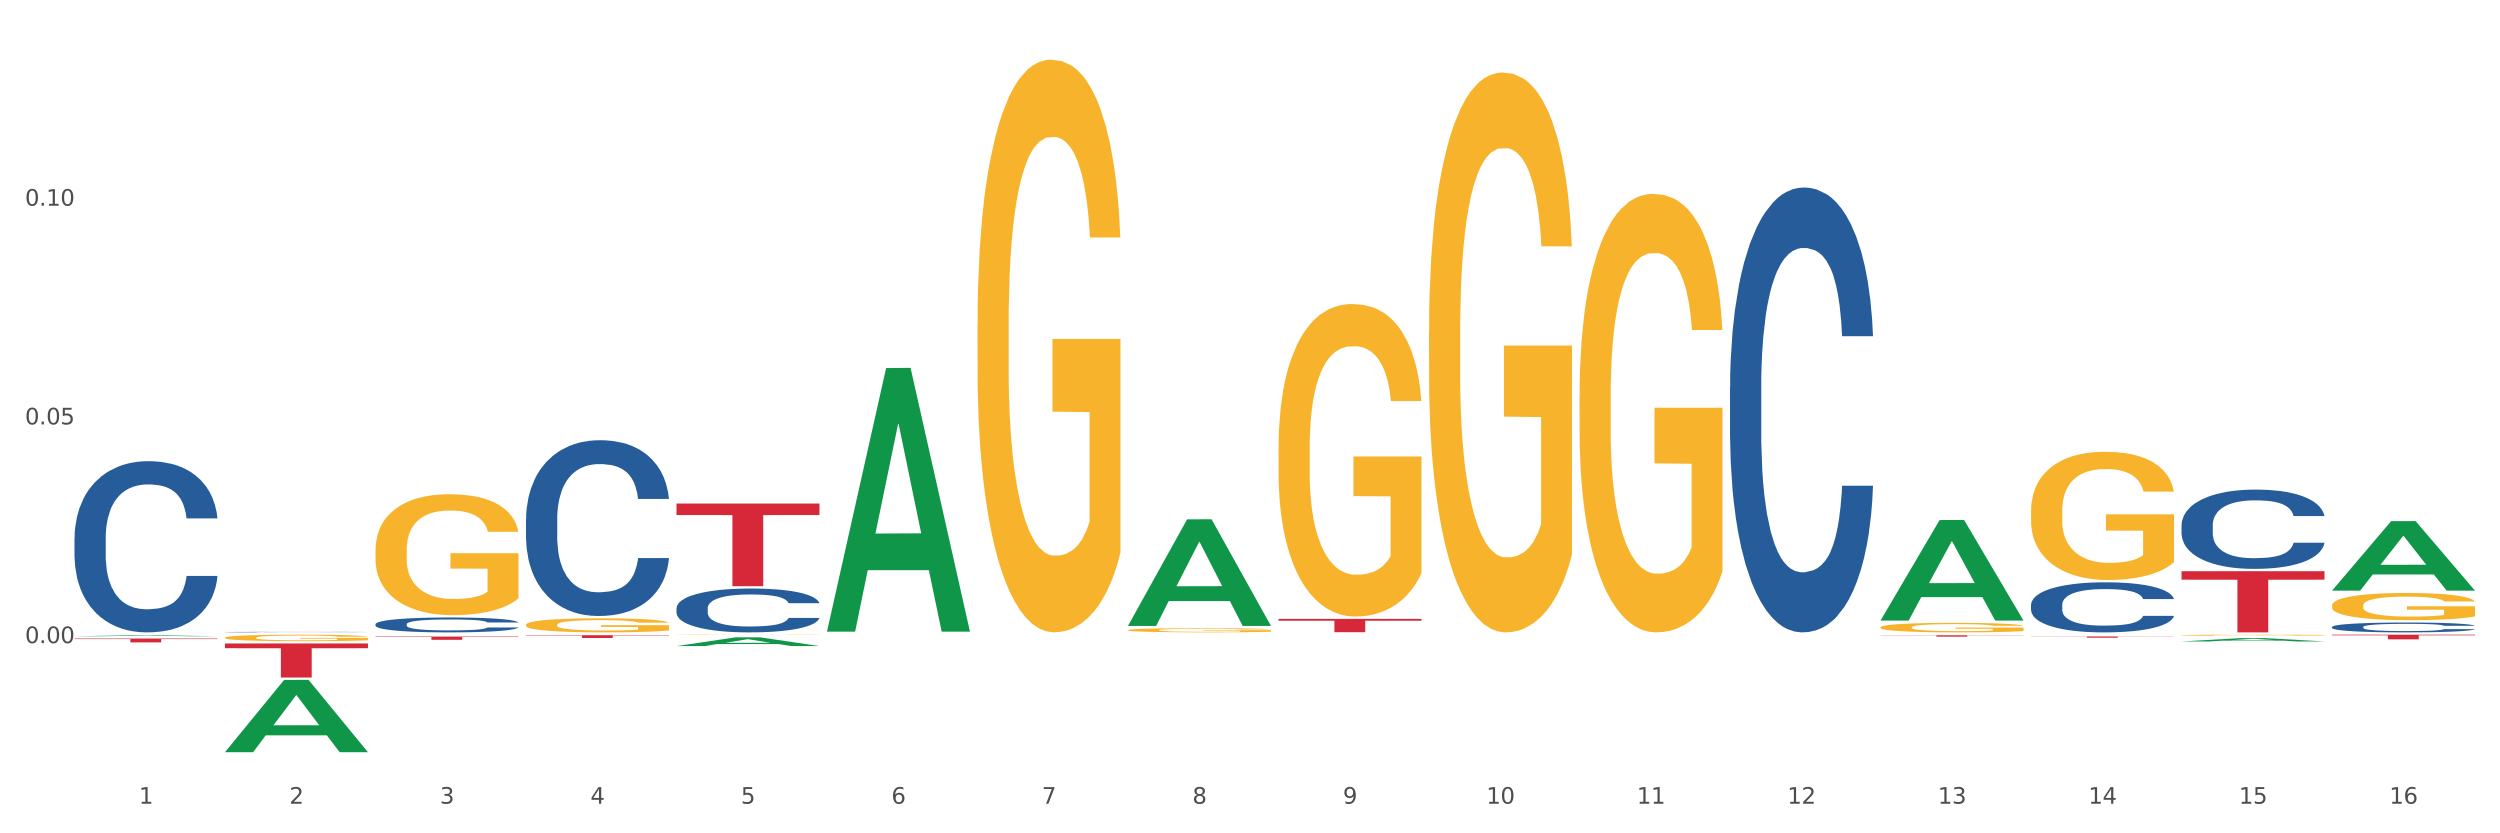 <?xml version="1.0" encoding="utf-8" standalone="no"?>
<!DOCTYPE svg PUBLIC "-//W3C//DTD SVG 1.1//EN"
  "http://www.w3.org/Graphics/SVG/1.1/DTD/svg11.dtd">
<svg xmlns:xlink="http://www.w3.org/1999/xlink" width="1080pt" height="360pt" viewBox="0 0 1080 360" xmlns="http://www.w3.org/2000/svg" version="1.1">
 <rect x="0" y="0" width="1080" height="360" fill="#333333" stroke="none"/>
 <defs>
  <style type="text/css">*{stroke-linejoin: round; stroke-linecap: butt}</style>
 </defs>
 <g id="figure_1">
  <g id="patch_1">
   <path d="M 0 360 
L 1080 360 
L 1080 0 
L 0 0 
z
" style="fill: #ffffff; stroke: #ffffff; stroke-linejoin: miter"/>
  </g>
  <g id="axes_1">
   <g id="matplotlib.axis_1">
    <g id="xtick_1">
     <g id="text_1">
      <!-- 1 -->
      <g style="fill: #4d4d4d" transform="translate(60.004 347.204) scale(0.096 -0.096)">
       <defs>
        <path id="DejaVuSans-31" d="M 794 531 
L 1825 531 
L 1825 4091 
L 703 3866 
L 703 4441 
L 1819 4666 
L 2450 4666 
L 2450 531 
L 3481 531 
L 3481 0 
L 794 0 
L 794 531 
z
" transform="scale(0.016)"/>
       </defs>
       <use xlink:href="#DejaVuSans-31"/>
      </g>
     </g>
    </g>
    <g id="xtick_2">
     <g id="text_2">
      <!-- 2 -->
      <g style="fill: #4d4d4d" transform="translate(125.021 347.204) scale(0.096 -0.096)">
       <defs>
        <path id="DejaVuSans-32" d="M 1228 531 
L 3431 531 
L 3431 0 
L 469 0 
L 469 531 
Q 828 903 1448 1529 
Q 2069 2156 2228 2338 
Q 2531 2678 2651 2914 
Q 2772 3150 2772 3378 
Q 2772 3750 2511 3984 
Q 2250 4219 1831 4219 
Q 1534 4219 1204 4116 
Q 875 4013 500 3803 
L 500 4441 
Q 881 4594 1212 4672 
Q 1544 4750 1819 4750 
Q 2544 4750 2975 4387 
Q 3406 4025 3406 3419 
Q 3406 3131 3298 2873 
Q 3191 2616 2906 2266 
Q 2828 2175 2409 1742 
Q 1991 1309 1228 531 
z
" transform="scale(0.016)"/>
       </defs>
       <use xlink:href="#DejaVuSans-32"/>
      </g>
     </g>
    </g>
    <g id="xtick_3">
     <g id="text_3">
      <!-- 3 -->
      <g style="fill: #4d4d4d" transform="translate(190.039 347.204) scale(0.096 -0.096)">
       <defs>
        <path id="DejaVuSans-33" d="M 2597 2516 
Q 3050 2419 3304 2112 
Q 3559 1806 3559 1356 
Q 3559 666 3084 287 
Q 2609 -91 1734 -91 
Q 1441 -91 1130 -33 
Q 819 25 488 141 
L 488 750 
Q 750 597 1062 519 
Q 1375 441 1716 441 
Q 2309 441 2620 675 
Q 2931 909 2931 1356 
Q 2931 1769 2642 2001 
Q 2353 2234 1838 2234 
L 1294 2234 
L 1294 2753 
L 1863 2753 
Q 2328 2753 2575 2939 
Q 2822 3125 2822 3475 
Q 2822 3834 2567 4026 
Q 2313 4219 1838 4219 
Q 1578 4219 1281 4162 
Q 984 4106 628 3988 
L 628 4550 
Q 988 4650 1302 4700 
Q 1616 4750 1894 4750 
Q 2613 4750 3031 4423 
Q 3450 4097 3450 3541 
Q 3450 3153 3228 2886 
Q 3006 2619 2597 2516 
z
" transform="scale(0.016)"/>
       </defs>
       <use xlink:href="#DejaVuSans-33"/>
      </g>
     </g>
    </g>
    <g id="xtick_4">
     <g id="text_4">
      <!-- 4 -->
      <g style="fill: #4d4d4d" transform="translate(255.056 347.204) scale(0.096 -0.096)">
       <defs>
        <path id="DejaVuSans-34" d="M 2419 4116 
L 825 1625 
L 2419 1625 
L 2419 4116 
z
M 2253 4666 
L 3047 4666 
L 3047 1625 
L 3713 1625 
L 3713 1100 
L 3047 1100 
L 3047 0 
L 2419 0 
L 2419 1100 
L 313 1100 
L 313 1709 
L 2253 4666 
z
" transform="scale(0.016)"/>
       </defs>
       <use xlink:href="#DejaVuSans-34"/>
      </g>
     </g>
    </g>
    <g id="xtick_5">
     <g id="text_5">
      <!-- 5 -->
      <g style="fill: #4d4d4d" transform="translate(320.073 347.204) scale(0.096 -0.096)">
       <defs>
        <path id="DejaVuSans-35" d="M 691 4666 
L 3169 4666 
L 3169 4134 
L 1269 4134 
L 1269 2991 
Q 1406 3038 1543 3061 
Q 1681 3084 1819 3084 
Q 2600 3084 3056 2656 
Q 3513 2228 3513 1497 
Q 3513 744 3044 326 
Q 2575 -91 1722 -91 
Q 1428 -91 1123 -41 
Q 819 9 494 109 
L 494 744 
Q 775 591 1075 516 
Q 1375 441 1709 441 
Q 2250 441 2565 725 
Q 2881 1009 2881 1497 
Q 2881 1984 2565 2268 
Q 2250 2553 1709 2553 
Q 1456 2553 1204 2497 
Q 953 2441 691 2322 
L 691 4666 
z
" transform="scale(0.016)"/>
       </defs>
       <use xlink:href="#DejaVuSans-35"/>
      </g>
     </g>
    </g>
    <g id="xtick_6">
     <g id="text_6">
      <!-- 6 -->
      <g style="fill: #4d4d4d" transform="translate(385.09 347.204) scale(0.096 -0.096)">
       <defs>
        <path id="DejaVuSans-36" d="M 2113 2584 
Q 1688 2584 1439 2293 
Q 1191 2003 1191 1497 
Q 1191 994 1439 701 
Q 1688 409 2113 409 
Q 2538 409 2786 701 
Q 3034 994 3034 1497 
Q 3034 2003 2786 2293 
Q 2538 2584 2113 2584 
z
M 3366 4563 
L 3366 3988 
Q 3128 4100 2886 4159 
Q 2644 4219 2406 4219 
Q 1781 4219 1451 3797 
Q 1122 3375 1075 2522 
Q 1259 2794 1537 2939 
Q 1816 3084 2150 3084 
Q 2853 3084 3261 2657 
Q 3669 2231 3669 1497 
Q 3669 778 3244 343 
Q 2819 -91 2113 -91 
Q 1303 -91 875 529 
Q 447 1150 447 2328 
Q 447 3434 972 4092 
Q 1497 4750 2381 4750 
Q 2619 4750 2861 4703 
Q 3103 4656 3366 4563 
z
" transform="scale(0.016)"/>
       </defs>
       <use xlink:href="#DejaVuSans-36"/>
      </g>
     </g>
    </g>
    <g id="xtick_7">
     <g id="text_7">
      <!-- 7 -->
      <g style="fill: #4d4d4d" transform="translate(450.108 347.204) scale(0.096 -0.096)">
       <defs>
        <path id="DejaVuSans-37" d="M 525 4666 
L 3525 4666 
L 3525 4397 
L 1831 0 
L 1172 0 
L 2766 4134 
L 525 4134 
L 525 4666 
z
" transform="scale(0.016)"/>
       </defs>
       <use xlink:href="#DejaVuSans-37"/>
      </g>
     </g>
    </g>
    <g id="xtick_8">
     <g id="text_8">
      <!-- 8 -->
      <g style="fill: #4d4d4d" transform="translate(515.125 347.204) scale(0.096 -0.096)">
       <defs>
        <path id="DejaVuSans-38" d="M 2034 2216 
Q 1584 2216 1326 1975 
Q 1069 1734 1069 1313 
Q 1069 891 1326 650 
Q 1584 409 2034 409 
Q 2484 409 2743 651 
Q 3003 894 3003 1313 
Q 3003 1734 2745 1975 
Q 2488 2216 2034 2216 
z
M 1403 2484 
Q 997 2584 770 2862 
Q 544 3141 544 3541 
Q 544 4100 942 4425 
Q 1341 4750 2034 4750 
Q 2731 4750 3128 4425 
Q 3525 4100 3525 3541 
Q 3525 3141 3298 2862 
Q 3072 2584 2669 2484 
Q 3125 2378 3379 2068 
Q 3634 1759 3634 1313 
Q 3634 634 3220 271 
Q 2806 -91 2034 -91 
Q 1263 -91 848 271 
Q 434 634 434 1313 
Q 434 1759 690 2068 
Q 947 2378 1403 2484 
z
M 1172 3481 
Q 1172 3119 1398 2916 
Q 1625 2713 2034 2713 
Q 2441 2713 2670 2916 
Q 2900 3119 2900 3481 
Q 2900 3844 2670 4047 
Q 2441 4250 2034 4250 
Q 1625 4250 1398 4047 
Q 1172 3844 1172 3481 
z
" transform="scale(0.016)"/>
       </defs>
       <use xlink:href="#DejaVuSans-38"/>
      </g>
     </g>
    </g>
    <g id="xtick_9">
     <g id="text_9">
      <!-- 9 -->
      <g style="fill: #4d4d4d" transform="translate(580.142 347.204) scale(0.096 -0.096)">
       <defs>
        <path id="DejaVuSans-39" d="M 703 97 
L 703 672 
Q 941 559 1184 500 
Q 1428 441 1663 441 
Q 2288 441 2617 861 
Q 2947 1281 2994 2138 
Q 2813 1869 2534 1725 
Q 2256 1581 1919 1581 
Q 1219 1581 811 2004 
Q 403 2428 403 3163 
Q 403 3881 828 4315 
Q 1253 4750 1959 4750 
Q 2769 4750 3195 4129 
Q 3622 3509 3622 2328 
Q 3622 1225 3098 567 
Q 2575 -91 1691 -91 
Q 1453 -91 1209 -44 
Q 966 3 703 97 
z
M 1959 2075 
Q 2384 2075 2632 2365 
Q 2881 2656 2881 3163 
Q 2881 3666 2632 3958 
Q 2384 4250 1959 4250 
Q 1534 4250 1286 3958 
Q 1038 3666 1038 3163 
Q 1038 2656 1286 2365 
Q 1534 2075 1959 2075 
z
" transform="scale(0.016)"/>
       </defs>
       <use xlink:href="#DejaVuSans-39"/>
      </g>
     </g>
    </g>
    <g id="xtick_10">
     <g id="text_10">
      <!-- 10 -->
      <g style="fill: #4d4d4d" transform="translate(642.105 347.204) scale(0.096 -0.096)">
       <defs>
        <path id="DejaVuSans-30" d="M 2034 4250 
Q 1547 4250 1301 3770 
Q 1056 3291 1056 2328 
Q 1056 1369 1301 889 
Q 1547 409 2034 409 
Q 2525 409 2770 889 
Q 3016 1369 3016 2328 
Q 3016 3291 2770 3770 
Q 2525 4250 2034 4250 
z
M 2034 4750 
Q 2819 4750 3233 4129 
Q 3647 3509 3647 2328 
Q 3647 1150 3233 529 
Q 2819 -91 2034 -91 
Q 1250 -91 836 529 
Q 422 1150 422 2328 
Q 422 3509 836 4129 
Q 1250 4750 2034 4750 
z
" transform="scale(0.016)"/>
       </defs>
       <use xlink:href="#DejaVuSans-31"/>
       <use xlink:href="#DejaVuSans-30" transform="translate(63.623 0)"/>
      </g>
     </g>
    </g>
    <g id="xtick_11">
     <g id="text_11">
      <!-- 11 -->
      <g style="fill: #4d4d4d" transform="translate(707.123 347.204) scale(0.096 -0.096)">
       <use xlink:href="#DejaVuSans-31"/>
       <use xlink:href="#DejaVuSans-31" transform="translate(63.623 0)"/>
      </g>
     </g>
    </g>
    <g id="xtick_12">
     <g id="text_12">
      <!-- 12 -->
      <g style="fill: #4d4d4d" transform="translate(772.14 347.204) scale(0.096 -0.096)">
       <use xlink:href="#DejaVuSans-31"/>
       <use xlink:href="#DejaVuSans-32" transform="translate(63.623 0)"/>
      </g>
     </g>
    </g>
    <g id="xtick_13">
     <g id="text_13">
      <!-- 13 -->
      <g style="fill: #4d4d4d" transform="translate(837.157 347.204) scale(0.096 -0.096)">
       <use xlink:href="#DejaVuSans-31"/>
       <use xlink:href="#DejaVuSans-33" transform="translate(63.623 0)"/>
      </g>
     </g>
    </g>
    <g id="xtick_14">
     <g id="text_14">
      <!-- 14 -->
      <g style="fill: #4d4d4d" transform="translate(902.174 347.204) scale(0.096 -0.096)">
       <use xlink:href="#DejaVuSans-31"/>
       <use xlink:href="#DejaVuSans-34" transform="translate(63.623 0)"/>
      </g>
     </g>
    </g>
    <g id="xtick_15">
     <g id="text_15">
      <!-- 15 -->
      <g style="fill: #4d4d4d" transform="translate(967.192 347.204) scale(0.096 -0.096)">
       <use xlink:href="#DejaVuSans-31"/>
       <use xlink:href="#DejaVuSans-35" transform="translate(63.623 0)"/>
      </g>
     </g>
    </g>
    <g id="xtick_16">
     <g id="text_16">
      <!-- 16 -->
      <g style="fill: #4d4d4d" transform="translate(1032.209 347.204) scale(0.096 -0.096)">
       <use xlink:href="#DejaVuSans-31"/>
       <use xlink:href="#DejaVuSans-36" transform="translate(63.623 0)"/>
      </g>
     </g>
    </g>
    <g id="xtick_17"/>
    <g id="xtick_18"/>
    <g id="xtick_19"/>
    <g id="xtick_20"/>
    <g id="xtick_21"/>
    <g id="xtick_22"/>
    <g id="xtick_23"/>
    <g id="xtick_24"/>
    <g id="xtick_25"/>
    <g id="xtick_26"/>
    <g id="xtick_27"/>
    <g id="xtick_28"/>
    <g id="xtick_29"/>
    <g id="xtick_30"/>
    <g id="xtick_31"/>
   </g>
   <g id="matplotlib.axis_2">
    <g id="ytick_1">
     <g id="text_17">
      <!-- 0.00 -->
      <g style="fill: #4d4d4d" transform="translate(10.8 277.833) scale(0.096 -0.096)">
       <defs>
        <path id="DejaVuSans-2e" d="M 684 794 
L 1344 794 
L 1344 0 
L 684 0 
L 684 794 
z
" transform="scale(0.016)"/>
       </defs>
       <use xlink:href="#DejaVuSans-30"/>
       <use xlink:href="#DejaVuSans-2e" transform="translate(63.623 0)"/>
       <use xlink:href="#DejaVuSans-30" transform="translate(95.41 0)"/>
       <use xlink:href="#DejaVuSans-30" transform="translate(159.033 0)"/>
      </g>
     </g>
    </g>
    <g id="ytick_2">
     <g id="text_18">
      <!-- 0.05 -->
      <g style="fill: #4d4d4d" transform="translate(10.8 183.349) scale(0.096 -0.096)">
       <use xlink:href="#DejaVuSans-30"/>
       <use xlink:href="#DejaVuSans-2e" transform="translate(63.623 0)"/>
       <use xlink:href="#DejaVuSans-30" transform="translate(95.41 0)"/>
       <use xlink:href="#DejaVuSans-35" transform="translate(159.033 0)"/>
      </g>
     </g>
    </g>
    <g id="ytick_3">
     <g id="text_19">
      <!-- 0.10 -->
      <g style="fill: #4d4d4d" transform="translate(10.8 88.864) scale(0.096 -0.096)">
       <use xlink:href="#DejaVuSans-30"/>
       <use xlink:href="#DejaVuSans-2e" transform="translate(63.623 0)"/>
       <use xlink:href="#DejaVuSans-31" transform="translate(95.41 0)"/>
       <use xlink:href="#DejaVuSans-30" transform="translate(159.033 0)"/>
      </g>
     </g>
    </g>
    <g id="ytick_4"/>
    <g id="ytick_5"/>
    <g id="ytick_6"/>
    <g id="ytick_7"/>
   </g>
   <g id="PolyCollection_1">
    <path d="M 32.175 274.859 
L 32.239 274.859 
L 57.709 274.435 
L 68.28 274.435 
L 93.941 274.86 
L 81.715 274.86 
L 76.176 274.761 
L 49.877 274.761 
L 49.686 274.763 
L 44.337 274.86 
L 32.175 274.86 
L 32.175 274.859 
L 53.188 274.702 
L 72.864 274.702 
L 63.122 274.526 
L 62.995 274.525 
L 62.867 274.526 
L 53.125 274.702 
L 53.188 274.702 
L 32.175 274.859 
z
" clip-path="url(#p38cbbf448d)" style="fill: #109648"/>
    <path d="M 162.209 269.644 
L 162.282 269.638 
L 162.282 269.474 
L 162.502 269.25 
L 163.305 268.838 
L 164.327 268.526 
L 166.079 268.162 
L 167.028 268.009 
L 168.269 267.838 
L 170.825 267.561 
L 173.745 267.326 
L 175.789 267.197 
L 177.323 267.114 
L 180.754 266.967 
L 182.725 266.903 
L 184.77 266.85 
L 186.522 266.814 
L 189.442 266.773 
L 191.778 266.755 
L 194.48 266.75 
L 196.743 266.755 
L 199.737 266.779 
L 204.117 266.85 
L 205.796 266.891 
L 208.06 266.961 
L 210.396 267.055 
L 212.294 267.15 
L 214.485 267.285 
L 216.748 267.461 
L 218.938 267.685 
L 220.471 267.891 
L 221.713 268.109 
L 222.808 268.373 
L 223.611 268.662 
L 223.976 268.903 
L 210.615 268.903 
L 210.25 268.685 
L 209.52 268.45 
L 208.79 268.291 
L 207.987 268.162 
L 206.746 268.015 
L 205.65 267.92 
L 203.825 267.809 
L 202.146 267.738 
L 200.759 267.697 
L 199.079 267.661 
L 195.502 267.626 
L 192.947 267.626 
L 191.34 267.638 
L 189.369 267.667 
L 187.69 267.709 
L 185.719 267.779 
L 184.185 267.856 
L 182.652 267.956 
L 181.776 268.026 
L 180.462 268.156 
L 179.586 268.262 
L 178.418 268.444 
L 177.761 268.573 
L 176.592 268.909 
L 176.081 269.156 
L 175.862 269.327 
L 175.716 269.515 
L 175.716 270.433 
L 176.154 270.845 
L 176.519 271.021 
L 177.104 271.221 
L 178.199 271.48 
L 179.805 271.733 
L 181.484 271.915 
L 182.871 272.027 
L 184.185 272.11 
L 185.5 272.174 
L 187.106 272.233 
L 188.42 272.268 
L 190.391 272.304 
L 192.728 272.321 
L 194.553 272.321 
L 198.276 272.292 
L 199.956 272.263 
L 201.562 272.221 
L 203.314 272.157 
L 204.701 272.086 
L 205.504 272.033 
L 206.819 271.921 
L 207.841 271.804 
L 208.717 271.668 
L 209.301 271.551 
L 209.958 271.374 
L 210.469 271.174 
L 210.615 271.068 
L 223.976 271.068 
L 223.684 271.28 
L 223.173 271.486 
L 222.151 271.762 
L 221.348 271.921 
L 220.106 272.115 
L 218.792 272.28 
L 216.967 272.463 
L 215.288 272.598 
L 213.535 272.716 
L 211.637 272.821 
L 208.206 272.969 
L 206.965 273.01 
L 204.336 273.08 
L 202.292 273.122 
L 199.299 273.163 
L 196.232 273.186 
L 193.02 273.192 
L 190.172 273.18 
L 187.033 273.145 
L 185.062 273.11 
L 182.871 273.057 
L 180.316 272.974 
L 177.907 272.874 
L 175.643 272.757 
L 173.526 272.621 
L 171.555 272.468 
L 168.999 272.215 
L 167.101 271.968 
L 165.714 271.739 
L 164.765 271.545 
L 163.816 271.298 
L 163.305 271.127 
L 162.502 270.715 
L 162.209 270.333 
L 162.209 269.644 
z
" clip-path="url(#p38cbbf448d)" style="fill: #255c99"/>
    <path d="M 227.227 224.291 
L 227.3 224.222 
L 227.3 222.28 
L 227.519 219.644 
L 228.322 214.789 
L 229.344 211.114 
L 231.096 206.813 
L 232.045 205.01 
L 233.287 202.999 
L 235.842 199.739 
L 238.762 196.965 
L 240.807 195.439 
L 242.34 194.468 
L 245.771 192.734 
L 247.743 191.971 
L 249.787 191.347 
L 251.539 190.931 
L 254.459 190.445 
L 256.796 190.237 
L 259.497 190.168 
L 261.76 190.237 
L 264.754 190.515 
L 269.134 191.347 
L 270.814 191.832 
L 273.077 192.665 
L 275.413 193.774 
L 277.312 194.884 
L 279.502 196.479 
L 281.765 198.56 
L 283.955 201.196 
L 285.489 203.623 
L 286.73 206.189 
L 287.825 209.31 
L 288.628 212.709 
L 288.993 215.552 
L 275.632 215.552 
L 275.267 212.986 
L 274.537 210.212 
L 273.807 208.339 
L 273.004 206.813 
L 271.763 205.079 
L 270.668 203.97 
L 268.842 202.652 
L 267.163 201.82 
L 265.776 201.334 
L 264.097 200.918 
L 260.519 200.502 
L 257.964 200.502 
L 256.358 200.641 
L 254.386 200.987 
L 252.707 201.473 
L 250.736 202.305 
L 249.203 203.207 
L 247.669 204.386 
L 246.793 205.218 
L 245.479 206.744 
L 244.603 207.992 
L 243.435 210.143 
L 242.778 211.668 
L 241.61 215.622 
L 241.099 218.535 
L 240.88 220.546 
L 240.734 222.765 
L 240.734 233.585 
L 241.172 238.44 
L 241.537 240.521 
L 242.121 242.879 
L 243.216 245.931 
L 244.822 248.913 
L 246.501 251.063 
L 247.889 252.381 
L 249.203 253.352 
L 250.517 254.115 
L 252.123 254.808 
L 253.437 255.224 
L 255.409 255.641 
L 257.745 255.849 
L 259.57 255.849 
L 263.294 255.502 
L 264.973 255.155 
L 266.579 254.67 
L 268.331 253.907 
L 269.718 253.074 
L 270.522 252.45 
L 271.836 251.132 
L 272.858 249.745 
L 273.734 248.15 
L 274.318 246.763 
L 274.975 244.682 
L 275.486 242.324 
L 275.632 241.076 
L 288.993 241.076 
L 288.701 243.572 
L 288.19 246 
L 287.168 249.26 
L 286.365 251.132 
L 285.124 253.421 
L 283.809 255.363 
L 281.984 257.513 
L 280.305 259.108 
L 278.553 260.495 
L 276.654 261.744 
L 273.223 263.478 
L 271.982 263.963 
L 269.353 264.796 
L 267.309 265.281 
L 264.316 265.767 
L 261.249 266.044 
L 258.037 266.113 
L 255.19 265.975 
L 252.05 265.559 
L 250.079 265.142 
L 247.889 264.518 
L 245.333 263.547 
L 242.924 262.368 
L 240.661 260.981 
L 238.543 259.386 
L 236.572 257.582 
L 234.017 254.6 
L 232.118 251.687 
L 230.731 248.982 
L 229.782 246.693 
L 228.833 243.781 
L 228.322 241.769 
L 227.519 236.914 
L 227.227 232.406 
L 227.227 224.291 
z
" clip-path="url(#p38cbbf448d)" style="fill: #255c99"/>
    <path d="M 292.244 262.758 
L 292.317 262.741 
L 292.317 262.256 
L 292.536 261.599 
L 293.339 260.387 
L 294.361 259.47 
L 296.113 258.397 
L 297.063 257.947 
L 298.304 257.446 
L 300.859 256.632 
L 303.78 255.94 
L 305.824 255.559 
L 307.357 255.317 
L 310.788 254.885 
L 312.76 254.694 
L 314.804 254.539 
L 316.556 254.435 
L 319.477 254.314 
L 321.813 254.262 
L 324.514 254.244 
L 326.778 254.262 
L 329.771 254.331 
L 334.152 254.539 
L 335.831 254.66 
L 338.094 254.867 
L 340.431 255.144 
L 342.329 255.421 
L 344.519 255.819 
L 346.782 256.338 
L 348.973 256.996 
L 350.506 257.601 
L 351.747 258.242 
L 352.842 259.02 
L 353.645 259.868 
L 354.01 260.578 
L 340.65 260.578 
L 340.284 259.937 
L 339.554 259.245 
L 338.824 258.778 
L 338.021 258.397 
L 336.78 257.965 
L 335.685 257.688 
L 333.86 257.359 
L 332.18 257.151 
L 330.793 257.03 
L 329.114 256.926 
L 325.536 256.823 
L 322.981 256.823 
L 321.375 256.857 
L 319.404 256.944 
L 317.724 257.065 
L 315.753 257.273 
L 314.22 257.497 
L 312.687 257.792 
L 311.811 257.999 
L 310.496 258.38 
L 309.62 258.691 
L 308.452 259.228 
L 307.795 259.609 
L 306.627 260.595 
L 306.116 261.322 
L 305.897 261.823 
L 305.751 262.377 
L 305.751 265.077 
L 306.189 266.288 
L 306.554 266.807 
L 307.138 267.395 
L 308.233 268.157 
L 309.839 268.901 
L 311.519 269.437 
L 312.906 269.766 
L 314.22 270.008 
L 315.534 270.199 
L 317.14 270.372 
L 318.455 270.475 
L 320.426 270.579 
L 322.762 270.631 
L 324.587 270.631 
L 328.311 270.545 
L 329.99 270.458 
L 331.596 270.337 
L 333.349 270.147 
L 334.736 269.939 
L 335.539 269.783 
L 336.853 269.454 
L 337.875 269.108 
L 338.751 268.71 
L 339.335 268.364 
L 339.992 267.845 
L 340.504 267.257 
L 340.65 266.945 
L 354.01 266.945 
L 353.718 267.568 
L 353.207 268.174 
L 352.185 268.987 
L 351.382 269.454 
L 350.141 270.026 
L 348.827 270.51 
L 347.001 271.046 
L 345.322 271.444 
L 343.57 271.791 
L 341.672 272.102 
L 338.24 272.535 
L 336.999 272.656 
L 334.371 272.863 
L 332.326 272.984 
L 329.333 273.106 
L 326.267 273.175 
L 323.054 273.192 
L 320.207 273.158 
L 317.067 273.054 
L 315.096 272.95 
L 312.906 272.794 
L 310.35 272.552 
L 307.941 272.258 
L 305.678 271.912 
L 303.561 271.514 
L 301.589 271.064 
L 299.034 270.32 
L 297.136 269.593 
L 295.748 268.918 
L 294.799 268.347 
L 293.85 267.62 
L 293.339 267.118 
L 292.536 265.907 
L 292.244 264.782 
L 292.244 262.758 
z
" clip-path="url(#p38cbbf448d)" style="fill: #255c99"/>
    <path d="M 747.365 167.354 
L 747.438 167.179 
L 747.438 162.264 
L 747.657 155.595 
L 748.46 143.308 
L 749.482 134.006 
L 751.234 123.124 
L 752.183 118.56 
L 753.424 113.47 
L 755.98 105.221 
L 758.9 98.2 
L 760.944 94.339 
L 762.478 91.881 
L 765.909 87.493 
L 767.88 85.563 
L 769.925 83.983 
L 771.677 82.93 
L 774.597 81.701 
L 776.934 81.175 
L 779.635 80.999 
L 781.898 81.175 
L 784.892 81.877 
L 789.272 83.983 
L 790.952 85.212 
L 793.215 87.318 
L 795.551 90.126 
L 797.449 92.935 
L 799.64 96.971 
L 801.903 102.237 
L 804.093 108.907 
L 805.627 115.05 
L 806.868 121.544 
L 807.963 129.442 
L 808.766 138.043 
L 809.131 145.239 
L 795.77 145.239 
L 795.405 138.745 
L 794.675 131.724 
L 793.945 126.985 
L 793.142 123.124 
L 791.901 118.736 
L 790.806 115.927 
L 788.98 112.593 
L 787.301 110.486 
L 785.914 109.258 
L 784.235 108.205 
L 780.657 107.152 
L 778.102 107.152 
L 776.496 107.503 
L 774.524 108.38 
L 772.845 109.609 
L 770.874 111.715 
L 769.341 113.997 
L 767.807 116.981 
L 766.931 119.087 
L 765.617 122.948 
L 764.741 126.108 
L 763.573 131.549 
L 762.916 135.41 
L 761.748 145.415 
L 761.237 152.786 
L 761.018 157.876 
L 760.871 163.493 
L 760.871 190.874 
L 761.31 203.16 
L 761.675 208.426 
L 762.259 214.393 
L 763.354 222.116 
L 764.96 229.664 
L 766.639 235.105 
L 768.026 238.439 
L 769.341 240.897 
L 770.655 242.827 
L 772.261 244.583 
L 773.575 245.636 
L 775.546 246.689 
L 777.883 247.215 
L 779.708 247.215 
L 783.432 246.338 
L 785.111 245.46 
L 786.717 244.232 
L 788.469 242.301 
L 789.856 240.195 
L 790.66 238.615 
L 791.974 235.28 
L 792.996 231.77 
L 793.872 227.733 
L 794.456 224.222 
L 795.113 218.957 
L 795.624 212.989 
L 795.77 209.83 
L 809.131 209.83 
L 808.839 216.149 
L 808.328 222.292 
L 807.306 230.541 
L 806.503 235.28 
L 805.262 241.072 
L 803.947 245.987 
L 802.122 251.428 
L 800.443 255.465 
L 798.691 258.975 
L 796.792 262.134 
L 793.361 266.522 
L 792.12 267.751 
L 789.491 269.857 
L 787.447 271.086 
L 784.454 272.315 
L 781.387 273.017 
L 778.175 273.192 
L 775.327 272.841 
L 772.188 271.788 
L 770.217 270.735 
L 768.026 269.155 
L 765.471 266.698 
L 763.062 263.714 
L 760.798 260.204 
L 758.681 256.167 
L 756.71 251.603 
L 754.155 244.056 
L 752.256 236.684 
L 750.869 229.839 
L 749.92 224.047 
L 748.971 216.675 
L 748.46 211.585 
L 747.657 199.299 
L 747.365 187.89 
L 747.365 167.354 
z
" clip-path="url(#p38cbbf448d)" style="fill: #255c99"/>
    <path d="M 877.399 261.277 
L 877.472 261.257 
L 877.472 260.704 
L 877.691 259.953 
L 878.494 258.57 
L 879.516 257.523 
L 881.269 256.298 
L 882.218 255.784 
L 883.459 255.211 
L 886.014 254.282 
L 888.935 253.492 
L 890.979 253.057 
L 892.512 252.781 
L 895.944 252.287 
L 897.915 252.069 
L 899.959 251.891 
L 901.711 251.773 
L 904.632 251.634 
L 906.968 251.575 
L 909.67 251.555 
L 911.933 251.575 
L 914.926 251.654 
L 919.307 251.891 
L 920.986 252.03 
L 923.249 252.267 
L 925.586 252.583 
L 927.484 252.899 
L 929.674 253.354 
L 931.938 253.946 
L 934.128 254.697 
L 935.661 255.389 
L 936.902 256.12 
L 937.997 257.009 
L 938.8 257.977 
L 939.166 258.787 
L 925.805 258.787 
L 925.44 258.056 
L 924.71 257.266 
L 923.979 256.732 
L 923.176 256.298 
L 921.935 255.804 
L 920.84 255.488 
L 919.015 255.112 
L 917.336 254.875 
L 915.948 254.737 
L 914.269 254.618 
L 910.692 254.5 
L 908.136 254.5 
L 906.53 254.539 
L 904.559 254.638 
L 902.88 254.776 
L 900.908 255.013 
L 899.375 255.27 
L 897.842 255.606 
L 896.966 255.843 
L 895.652 256.278 
L 894.775 256.634 
L 893.607 257.246 
L 892.95 257.681 
L 891.782 258.807 
L 891.271 259.637 
L 891.052 260.21 
L 890.906 260.842 
L 890.906 263.925 
L 891.344 265.308 
L 891.709 265.901 
L 892.293 266.573 
L 893.388 267.442 
L 894.995 268.292 
L 896.674 268.904 
L 898.061 269.28 
L 899.375 269.556 
L 900.689 269.774 
L 902.296 269.971 
L 903.61 270.09 
L 905.581 270.208 
L 907.917 270.268 
L 909.743 270.268 
L 913.466 270.169 
L 915.145 270.07 
L 916.751 269.932 
L 918.504 269.714 
L 919.891 269.477 
L 920.694 269.3 
L 922.008 268.924 
L 923.03 268.529 
L 923.906 268.074 
L 924.491 267.679 
L 925.148 267.086 
L 925.659 266.415 
L 925.805 266.059 
L 939.166 266.059 
L 938.873 266.77 
L 938.362 267.462 
L 937.34 268.391 
L 936.537 268.924 
L 935.296 269.576 
L 933.982 270.129 
L 932.157 270.742 
L 930.477 271.196 
L 928.725 271.592 
L 926.827 271.947 
L 923.395 272.441 
L 922.154 272.58 
L 919.526 272.817 
L 917.482 272.955 
L 914.488 273.093 
L 911.422 273.172 
L 908.209 273.192 
L 905.362 273.153 
L 902.223 273.034 
L 900.251 272.916 
L 898.061 272.738 
L 895.506 272.461 
L 893.096 272.125 
L 890.833 271.73 
L 888.716 271.275 
L 886.744 270.762 
L 884.189 269.912 
L 882.291 269.082 
L 880.904 268.312 
L 879.954 267.659 
L 879.005 266.83 
L 878.494 266.257 
L 877.691 264.873 
L 877.399 263.589 
L 877.399 261.277 
z
" clip-path="url(#p38cbbf448d)" style="fill: #255c99"/>
    <path d="M 942.416 226.895 
L 942.489 226.864 
L 942.489 225.988 
L 942.708 224.799 
L 943.512 222.609 
L 944.534 220.951 
L 946.286 219.012 
L 947.235 218.198 
L 948.476 217.291 
L 951.032 215.821 
L 953.952 214.57 
L 955.996 213.881 
L 957.529 213.444 
L 960.961 212.661 
L 962.932 212.317 
L 964.976 212.036 
L 966.729 211.848 
L 969.649 211.629 
L 971.985 211.535 
L 974.687 211.504 
L 976.95 211.535 
L 979.943 211.66 
L 984.324 212.036 
L 986.003 212.255 
L 988.267 212.63 
L 990.603 213.131 
L 992.501 213.631 
L 994.691 214.351 
L 996.955 215.289 
L 999.145 216.478 
L 1000.678 217.573 
L 1001.919 218.73 
L 1003.015 220.138 
L 1003.818 221.671 
L 1004.183 222.953 
L 990.822 222.953 
L 990.457 221.796 
L 989.727 220.545 
L 988.997 219.7 
L 988.194 219.012 
L 986.952 218.23 
L 985.857 217.729 
L 984.032 217.135 
L 982.353 216.759 
L 980.966 216.54 
L 979.286 216.353 
L 975.709 216.165 
L 973.154 216.165 
L 971.547 216.228 
L 969.576 216.384 
L 967.897 216.603 
L 965.926 216.978 
L 964.392 217.385 
L 962.859 217.917 
L 961.983 218.292 
L 960.669 218.981 
L 959.793 219.544 
L 958.625 220.513 
L 957.967 221.202 
L 956.799 222.985 
L 956.288 224.299 
L 956.069 225.206 
L 955.923 226.207 
L 955.923 231.087 
L 956.361 233.277 
L 956.726 234.215 
L 957.31 235.279 
L 958.406 236.655 
L 960.012 238 
L 961.691 238.97 
L 963.078 239.564 
L 964.392 240.002 
L 965.707 240.346 
L 967.313 240.659 
L 968.627 240.847 
L 970.598 241.035 
L 972.935 241.128 
L 974.76 241.128 
L 978.483 240.972 
L 980.163 240.816 
L 981.769 240.597 
L 983.521 240.253 
L 984.908 239.877 
L 985.711 239.596 
L 987.025 239.001 
L 988.048 238.376 
L 988.924 237.656 
L 989.508 237.03 
L 990.165 236.092 
L 990.676 235.028 
L 990.822 234.465 
L 1004.183 234.465 
L 1003.891 235.591 
L 1003.38 236.686 
L 1002.358 238.157 
L 1001.554 239.001 
L 1000.313 240.034 
L 998.999 240.909 
L 997.174 241.879 
L 995.495 242.599 
L 993.742 243.224 
L 991.844 243.787 
L 988.413 244.569 
L 987.171 244.788 
L 984.543 245.164 
L 982.499 245.383 
L 979.505 245.602 
L 976.439 245.727 
L 973.227 245.758 
L 970.379 245.696 
L 967.24 245.508 
L 965.268 245.32 
L 963.078 245.039 
L 960.523 244.601 
L 958.114 244.069 
L 955.85 243.443 
L 953.733 242.724 
L 951.762 241.91 
L 949.206 240.565 
L 947.308 239.251 
L 945.921 238.031 
L 944.972 236.999 
L 944.023 235.685 
L 943.512 234.778 
L 942.708 232.588 
L 942.416 230.555 
L 942.416 226.895 
z
" clip-path="url(#p38cbbf448d)" style="fill: #255c99"/>
    <path d="M 1007.434 270.843 
L 1007.507 270.839 
L 1007.507 270.73 
L 1007.726 270.582 
L 1008.529 270.31 
L 1009.551 270.103 
L 1011.303 269.862 
L 1012.252 269.76 
L 1013.493 269.647 
L 1016.049 269.464 
L 1018.969 269.309 
L 1021.013 269.223 
L 1022.547 269.168 
L 1025.978 269.071 
L 1027.949 269.028 
L 1029.994 268.993 
L 1031.746 268.97 
L 1034.666 268.942 
L 1037.003 268.931 
L 1039.704 268.927 
L 1041.967 268.931 
L 1044.961 268.946 
L 1049.341 268.993 
L 1051.021 269.02 
L 1053.284 269.067 
L 1055.62 269.129 
L 1057.518 269.192 
L 1059.709 269.281 
L 1061.972 269.398 
L 1064.162 269.546 
L 1065.696 269.683 
L 1066.937 269.827 
L 1068.032 270.002 
L 1068.835 270.193 
L 1069.2 270.353 
L 1055.839 270.353 
L 1055.474 270.208 
L 1054.744 270.053 
L 1054.014 269.947 
L 1053.211 269.862 
L 1051.97 269.764 
L 1050.875 269.702 
L 1049.049 269.628 
L 1047.37 269.581 
L 1045.983 269.554 
L 1044.304 269.531 
L 1040.726 269.507 
L 1038.171 269.507 
L 1036.565 269.515 
L 1034.593 269.535 
L 1032.914 269.562 
L 1030.943 269.609 
L 1029.41 269.659 
L 1027.876 269.725 
L 1027 269.772 
L 1025.686 269.858 
L 1024.81 269.928 
L 1023.642 270.049 
L 1022.985 270.134 
L 1021.817 270.356 
L 1021.306 270.52 
L 1021.086 270.633 
L 1020.94 270.758 
L 1020.94 271.365 
L 1021.379 271.638 
L 1021.744 271.755 
L 1022.328 271.887 
L 1023.423 272.059 
L 1025.029 272.226 
L 1026.708 272.347 
L 1028.095 272.421 
L 1029.41 272.475 
L 1030.724 272.518 
L 1032.33 272.557 
L 1033.644 272.581 
L 1035.615 272.604 
L 1037.952 272.616 
L 1039.777 272.616 
L 1043.501 272.596 
L 1045.18 272.577 
L 1046.786 272.549 
L 1048.538 272.507 
L 1049.925 272.46 
L 1050.728 272.425 
L 1052.043 272.351 
L 1053.065 272.273 
L 1053.941 272.183 
L 1054.525 272.105 
L 1055.182 271.989 
L 1055.693 271.856 
L 1055.839 271.786 
L 1069.2 271.786 
L 1068.908 271.926 
L 1068.397 272.063 
L 1067.375 272.246 
L 1066.572 272.351 
L 1065.33 272.479 
L 1064.016 272.588 
L 1062.191 272.709 
L 1060.512 272.799 
L 1058.76 272.877 
L 1056.861 272.947 
L 1053.43 273.044 
L 1052.189 273.071 
L 1049.56 273.118 
L 1047.516 273.145 
L 1044.523 273.173 
L 1041.456 273.188 
L 1038.244 273.192 
L 1035.396 273.184 
L 1032.257 273.161 
L 1030.286 273.138 
L 1028.095 273.103 
L 1025.54 273.048 
L 1023.131 272.982 
L 1020.867 272.904 
L 1018.75 272.814 
L 1016.779 272.713 
L 1014.224 272.546 
L 1012.325 272.382 
L 1010.938 272.23 
L 1009.989 272.101 
L 1009.04 271.938 
L 1008.529 271.825 
L 1007.726 271.552 
L 1007.434 271.299 
L 1007.434 270.843 
z
" clip-path="url(#p38cbbf448d)" style="fill: #255c99"/>
    <path d="M 162.209 237.653 
L 162.282 237.605 
L 162.282 235.887 
L 162.428 234.408 
L 163.157 230.83 
L 164.251 227.872 
L 165.054 226.297 
L 165.856 225.009 
L 166.804 223.721 
L 167.97 222.385 
L 170.085 220.428 
L 171.398 219.426 
L 173.002 218.377 
L 175.919 216.85 
L 178.034 215.991 
L 180.222 215.275 
L 183.795 214.417 
L 186.128 214.035 
L 188.608 213.749 
L 191.598 213.558 
L 193.858 213.51 
L 198.817 213.653 
L 203.047 214.083 
L 205.089 214.417 
L 207.714 214.989 
L 209.099 215.371 
L 211.36 216.134 
L 213.694 217.136 
L 215.298 217.995 
L 217.704 219.617 
L 219.528 221.24 
L 221.205 223.243 
L 222.08 224.627 
L 222.736 225.915 
L 223.32 227.395 
L 223.903 229.732 
L 210.777 229.732 
L 210.266 228.063 
L 209.464 226.488 
L 208.297 224.961 
L 207.276 224.007 
L 205.526 222.814 
L 203.922 222.051 
L 202.245 221.478 
L 200.203 221.001 
L 198.598 220.762 
L 196.338 220.572 
L 191.889 220.619 
L 188.9 221.001 
L 186.858 221.478 
L 185.545 221.908 
L 184.378 222.385 
L 183.066 223.053 
L 181.534 224.055 
L 180.44 224.961 
L 179.347 226.106 
L 178.471 227.251 
L 177.669 228.587 
L 177.013 230.019 
L 176.503 231.498 
L 176.065 233.311 
L 175.7 236.317 
L 175.7 242.854 
L 175.846 244.333 
L 176.211 246.289 
L 176.648 247.768 
L 177.378 249.533 
L 178.034 250.726 
L 179.274 252.444 
L 180.659 253.875 
L 181.753 254.782 
L 182.847 255.545 
L 184.743 256.595 
L 186.858 257.454 
L 188.681 257.979 
L 191.16 258.456 
L 192.837 258.647 
L 194.296 258.742 
L 197.869 258.742 
L 200.422 258.599 
L 203.266 258.265 
L 205.453 257.835 
L 207.276 257.311 
L 209.318 256.452 
L 210.631 255.641 
L 210.631 245.669 
L 194.588 245.621 
L 194.588 238.989 
L 223.976 238.989 
L 223.976 258.456 
L 222.736 259.458 
L 221.351 260.364 
L 219.892 261.175 
L 217.704 262.177 
L 215.079 263.132 
L 212.746 263.8 
L 210.266 264.372 
L 207.349 264.897 
L 203.557 265.374 
L 201.224 265.565 
L 198.307 265.708 
L 194.879 265.756 
L 191.889 265.66 
L 188.972 265.422 
L 185.91 264.992 
L 182.92 264.372 
L 180.659 263.752 
L 178.399 262.988 
L 175.992 261.986 
L 174.096 261.032 
L 172.638 260.173 
L 171.033 259.076 
L 169.283 257.645 
L 167.97 256.356 
L 166.804 255.02 
L 165.564 253.303 
L 164.689 251.824 
L 163.814 249.963 
L 163.303 248.579 
L 162.72 246.432 
L 162.282 243.426 
L 162.209 237.653 
z
" clip-path="url(#p38cbbf448d)" style="fill: #f7b32b"/>
    <path d="M 1007.434 274.186 
L 1069.2 274.186 
L 1069.2 274.466 
L 1044.903 274.468 
L 1044.903 276.201 
L 1031.584 276.201 
L 1031.584 274.468 
L 1007.434 274.466 
L 1007.434 274.188 
L 1007.434 274.186 
z
" clip-path="url(#p38cbbf448d)" style="fill: #d62839"/>
    <path d="M 942.416 246.752 
L 1004.183 246.752 
L 1004.183 250.426 
L 979.886 250.451 
L 979.886 273.192 
L 966.567 273.192 
L 966.567 250.451 
L 942.416 250.426 
L 942.416 246.777 
L 942.416 246.752 
z
" clip-path="url(#p38cbbf448d)" style="fill: #d62839"/>
    <path d="M 877.399 274.95 
L 939.166 274.95 
L 939.166 275.025 
L 914.869 275.026 
L 914.869 275.489 
L 901.549 275.489 
L 901.549 275.026 
L 877.399 275.025 
L 877.399 274.951 
L 877.399 274.95 
z
" clip-path="url(#p38cbbf448d)" style="fill: #d62839"/>
    <path d="M 812.382 274.433 
L 874.148 274.433 
L 874.148 274.518 
L 849.852 274.519 
L 849.852 275.044 
L 836.532 275.044 
L 836.532 274.519 
L 812.382 274.518 
L 812.382 274.434 
L 812.382 274.433 
z
" clip-path="url(#p38cbbf448d)" style="fill: #d62839"/>
    <path d="M 552.313 267.349 
L 614.079 267.349 
L 614.079 268.149 
L 589.783 268.154 
L 589.783 273.102 
L 576.463 273.102 
L 576.463 268.154 
L 552.313 268.149 
L 552.313 267.355 
L 552.313 267.349 
z
" clip-path="url(#p38cbbf448d)" style="fill: #d62839"/>
    <path d="M 292.244 217.529 
L 354.01 217.529 
L 354.01 222.493 
L 329.714 222.527 
L 329.714 253.251 
L 316.394 253.251 
L 316.394 222.527 
L 292.244 222.493 
L 292.244 217.563 
L 292.244 217.529 
z
" clip-path="url(#p38cbbf448d)" style="fill: #d62839"/>
    <path d="M 227.227 274.402 
L 288.993 274.402 
L 288.993 274.572 
L 264.696 274.573 
L 264.696 275.622 
L 251.377 275.622 
L 251.377 274.573 
L 227.227 274.572 
L 227.227 274.403 
L 227.227 274.402 
z
" clip-path="url(#p38cbbf448d)" style="fill: #d62839"/>
    <path d="M 162.209 274.995 
L 223.976 274.995 
L 223.976 275.19 
L 199.679 275.191 
L 199.679 276.397 
L 186.36 276.397 
L 186.36 275.191 
L 162.209 275.19 
L 162.209 274.996 
L 162.209 274.995 
z
" clip-path="url(#p38cbbf448d)" style="fill: #d62839"/>
    <path d="M 97.192 277.989 
L 158.959 277.989 
L 158.959 280.034 
L 134.662 280.048 
L 134.662 292.708 
L 121.343 292.708 
L 121.343 280.048 
L 97.192 280.034 
L 97.192 278.003 
L 97.192 277.989 
z
" clip-path="url(#p38cbbf448d)" style="fill: #d62839"/>
    <path d="M 32.175 275.854 
L 93.941 275.854 
L 93.941 276.086 
L 69.645 276.087 
L 69.645 277.522 
L 56.325 277.522 
L 56.325 276.087 
L 32.175 276.086 
L 32.175 275.855 
L 32.175 275.854 
z
" clip-path="url(#p38cbbf448d)" style="fill: #d62839"/>
    <path d="M 1007.434 261.605 
L 1007.507 261.595 
L 1007.507 261.208 
L 1007.652 260.875 
L 1008.382 260.069 
L 1009.475 259.403 
L 1010.278 259.048 
L 1011.08 258.758 
L 1012.028 258.468 
L 1013.195 258.167 
L 1015.309 257.727 
L 1016.622 257.501 
L 1018.226 257.265 
L 1021.143 256.921 
L 1023.258 256.728 
L 1025.446 256.567 
L 1029.019 256.373 
L 1031.353 256.287 
L 1033.832 256.223 
L 1036.822 256.18 
L 1039.083 256.169 
L 1044.041 256.201 
L 1048.271 256.298 
L 1050.313 256.373 
L 1052.938 256.502 
L 1054.324 256.588 
L 1056.584 256.76 
L 1058.918 256.986 
L 1060.522 257.179 
L 1062.929 257.544 
L 1064.752 257.91 
L 1066.429 258.361 
L 1067.304 258.672 
L 1067.96 258.962 
L 1068.544 259.296 
L 1069.127 259.822 
L 1056.001 259.822 
L 1055.49 259.446 
L 1054.688 259.091 
L 1053.521 258.748 
L 1052.5 258.533 
L 1050.75 258.264 
L 1049.146 258.092 
L 1047.469 257.963 
L 1045.427 257.856 
L 1043.823 257.802 
L 1041.562 257.759 
L 1037.114 257.77 
L 1034.124 257.856 
L 1032.082 257.963 
L 1030.769 258.06 
L 1029.602 258.167 
L 1028.29 258.318 
L 1026.758 258.544 
L 1025.665 258.748 
L 1024.571 259.005 
L 1023.696 259.263 
L 1022.893 259.564 
L 1022.237 259.886 
L 1021.727 260.219 
L 1021.289 260.628 
L 1020.925 261.305 
L 1020.925 262.776 
L 1021.07 263.109 
L 1021.435 263.55 
L 1021.873 263.883 
L 1022.602 264.28 
L 1023.258 264.549 
L 1024.498 264.936 
L 1025.883 265.258 
L 1026.977 265.462 
L 1028.071 265.634 
L 1029.967 265.87 
L 1032.082 266.064 
L 1033.905 266.182 
L 1036.384 266.289 
L 1038.062 266.332 
L 1039.52 266.354 
L 1043.093 266.354 
L 1045.646 266.322 
L 1048.49 266.246 
L 1050.677 266.15 
L 1052.5 266.032 
L 1054.542 265.838 
L 1055.855 265.656 
L 1055.855 263.41 
L 1039.812 263.399 
L 1039.812 261.906 
L 1069.2 261.906 
L 1069.2 266.289 
L 1067.96 266.515 
L 1066.575 266.719 
L 1065.116 266.902 
L 1062.929 267.127 
L 1060.303 267.342 
L 1057.97 267.493 
L 1055.49 267.622 
L 1052.573 267.74 
L 1048.781 267.847 
L 1046.448 267.89 
L 1043.531 267.922 
L 1040.103 267.933 
L 1037.114 267.912 
L 1034.197 267.858 
L 1031.134 267.761 
L 1028.144 267.622 
L 1025.883 267.482 
L 1023.623 267.31 
L 1021.216 267.084 
L 1019.32 266.87 
L 1017.862 266.676 
L 1016.257 266.429 
L 1014.507 266.107 
L 1013.195 265.817 
L 1012.028 265.516 
L 1010.788 265.129 
L 1009.913 264.796 
L 1009.038 264.377 
L 1008.527 264.066 
L 1007.944 263.582 
L 1007.507 262.905 
L 1007.434 261.605 
z
" clip-path="url(#p38cbbf448d)" style="fill: #f7b32b"/>
    <path d="M 942.416 274.41 
L 942.489 274.41 
L 942.489 274.394 
L 942.635 274.38 
L 943.364 274.347 
L 944.458 274.319 
L 945.26 274.305 
L 946.063 274.293 
L 947.011 274.281 
L 948.177 274.268 
L 950.292 274.25 
L 951.605 274.241 
L 953.209 274.231 
L 956.126 274.217 
L 958.241 274.209 
L 960.429 274.202 
L 964.002 274.194 
L 966.335 274.191 
L 968.815 274.188 
L 971.805 274.186 
L 974.065 274.186 
L 979.024 274.187 
L 983.254 274.191 
L 985.296 274.194 
L 987.921 274.2 
L 989.306 274.203 
L 991.567 274.21 
L 993.901 274.22 
L 995.505 274.228 
L 997.911 274.243 
L 999.734 274.258 
L 1001.412 274.276 
L 1002.287 274.289 
L 1002.943 274.301 
L 1003.526 274.315 
L 1004.11 274.337 
L 990.984 274.337 
L 990.473 274.321 
L 989.671 274.307 
L 988.504 274.292 
L 987.483 274.283 
L 985.733 274.272 
L 984.129 274.265 
L 982.451 274.26 
L 980.41 274.256 
L 978.805 274.253 
L 976.545 274.252 
L 972.096 274.252 
L 969.106 274.256 
L 967.065 274.26 
L 965.752 274.264 
L 964.585 274.268 
L 963.273 274.275 
L 961.741 274.284 
L 960.647 274.292 
L 959.553 274.303 
L 958.678 274.314 
L 957.876 274.326 
L 957.22 274.339 
L 956.709 274.353 
L 956.272 274.37 
L 955.907 274.398 
L 955.907 274.459 
L 956.053 274.473 
L 956.418 274.491 
L 956.855 274.505 
L 957.585 274.521 
L 958.241 274.532 
L 959.481 274.548 
L 960.866 274.561 
L 961.96 274.57 
L 963.054 274.577 
L 964.95 274.587 
L 967.065 274.595 
L 968.888 274.599 
L 971.367 274.604 
L 973.044 274.606 
L 974.503 274.607 
L 978.076 274.607 
L 980.628 274.605 
L 983.472 274.602 
L 985.66 274.598 
L 987.483 274.593 
L 989.525 274.585 
L 990.838 274.578 
L 990.838 274.485 
L 974.795 274.485 
L 974.795 274.423 
L 1004.183 274.423 
L 1004.183 274.604 
L 1002.943 274.613 
L 1001.558 274.622 
L 1000.099 274.629 
L 997.911 274.639 
L 995.286 274.647 
L 992.953 274.654 
L 990.473 274.659 
L 987.556 274.664 
L 983.764 274.668 
L 981.431 274.67 
L 978.514 274.671 
L 975.086 274.672 
L 972.096 274.671 
L 969.179 274.669 
L 966.117 274.665 
L 963.127 274.659 
L 960.866 274.653 
L 958.605 274.646 
L 956.199 274.637 
L 954.303 274.628 
L 952.844 274.62 
L 951.24 274.61 
L 949.49 274.596 
L 948.177 274.584 
L 947.011 274.572 
L 945.771 274.556 
L 944.896 274.542 
L 944.021 274.525 
L 943.51 274.512 
L 942.927 274.492 
L 942.489 274.464 
L 942.416 274.41 
z
" clip-path="url(#p38cbbf448d)" style="fill: #f7b32b"/>
    <path d="M 877.399 220.769 
L 877.472 220.719 
L 877.472 218.898 
L 877.618 217.33 
L 878.347 213.536 
L 879.441 210.4 
L 880.243 208.731 
L 881.045 207.365 
L 881.993 205.999 
L 883.16 204.583 
L 885.275 202.509 
L 886.588 201.447 
L 888.192 200.334 
L 891.109 198.715 
L 893.224 197.805 
L 895.411 197.046 
L 898.985 196.136 
L 901.318 195.731 
L 903.798 195.428 
L 906.787 195.225 
L 909.048 195.175 
L 914.007 195.326 
L 918.236 195.782 
L 920.278 196.136 
L 922.904 196.743 
L 924.289 197.147 
L 926.55 197.957 
L 928.883 199.019 
L 930.488 199.929 
L 932.894 201.649 
L 934.717 203.369 
L 936.394 205.493 
L 937.27 206.96 
L 937.926 208.326 
L 938.509 209.894 
L 939.093 212.373 
L 925.966 212.373 
L 925.456 210.602 
L 924.654 208.933 
L 923.487 207.314 
L 922.466 206.303 
L 920.716 205.038 
L 919.111 204.229 
L 917.434 203.622 
L 915.392 203.116 
L 913.788 202.863 
L 911.527 202.661 
L 907.079 202.711 
L 904.089 203.116 
L 902.047 203.622 
L 900.735 204.077 
L 899.568 204.583 
L 898.255 205.291 
L 896.724 206.353 
L 895.63 207.314 
L 894.536 208.528 
L 893.661 209.742 
L 892.859 211.159 
L 892.203 212.676 
L 891.692 214.244 
L 891.255 216.166 
L 890.89 219.353 
L 890.89 226.283 
L 891.036 227.851 
L 891.4 229.924 
L 891.838 231.492 
L 892.567 233.364 
L 893.224 234.628 
L 894.463 236.449 
L 895.849 237.967 
L 896.943 238.928 
L 898.037 239.737 
L 899.933 240.85 
L 902.047 241.761 
L 903.87 242.317 
L 906.35 242.823 
L 908.027 243.025 
L 909.486 243.126 
L 913.059 243.126 
L 915.611 242.974 
L 918.455 242.62 
L 920.643 242.165 
L 922.466 241.609 
L 924.508 240.698 
L 925.82 239.838 
L 925.82 229.267 
L 909.777 229.216 
L 909.777 222.185 
L 939.166 222.185 
L 939.166 242.823 
L 937.926 243.885 
L 936.54 244.846 
L 935.082 245.706 
L 932.894 246.768 
L 930.269 247.78 
L 927.935 248.488 
L 925.456 249.095 
L 922.539 249.651 
L 918.747 250.157 
L 916.413 250.359 
L 913.496 250.511 
L 910.069 250.562 
L 907.079 250.461 
L 904.162 250.208 
L 901.099 249.752 
L 898.109 249.095 
L 895.849 248.437 
L 893.588 247.628 
L 891.182 246.566 
L 889.286 245.554 
L 887.827 244.644 
L 886.223 243.48 
L 884.473 241.963 
L 883.16 240.597 
L 881.993 239.181 
L 880.754 237.36 
L 879.879 235.792 
L 879.003 233.819 
L 878.493 232.352 
L 877.91 230.076 
L 877.472 226.889 
L 877.399 220.769 
z
" clip-path="url(#p38cbbf448d)" style="fill: #f7b32b"/>
    <path d="M 812.382 270.981 
L 812.455 270.977 
L 812.455 270.842 
L 812.601 270.726 
L 813.33 270.444 
L 814.424 270.212 
L 815.226 270.088 
L 816.028 269.986 
L 816.976 269.885 
L 818.143 269.78 
L 820.258 269.626 
L 821.57 269.547 
L 823.175 269.465 
L 826.092 269.344 
L 828.206 269.277 
L 830.394 269.221 
L 833.967 269.153 
L 836.301 269.123 
L 838.78 269.1 
L 841.77 269.085 
L 844.031 269.082 
L 848.99 269.093 
L 853.219 269.127 
L 855.261 269.153 
L 857.886 269.198 
L 859.272 269.228 
L 861.532 269.288 
L 863.866 269.367 
L 865.47 269.435 
L 867.877 269.562 
L 869.7 269.69 
L 871.377 269.847 
L 872.252 269.956 
L 872.909 270.058 
L 873.492 270.174 
L 874.075 270.358 
L 860.949 270.358 
L 860.439 270.227 
L 859.636 270.103 
L 858.47 269.983 
L 857.449 269.907 
L 855.699 269.814 
L 854.094 269.754 
L 852.417 269.709 
L 850.375 269.671 
L 848.771 269.652 
L 846.51 269.637 
L 842.062 269.641 
L 839.072 269.671 
L 837.03 269.709 
L 835.717 269.742 
L 834.551 269.78 
L 833.238 269.832 
L 831.707 269.911 
L 830.613 269.983 
L 829.519 270.073 
L 828.644 270.163 
L 827.842 270.268 
L 827.185 270.38 
L 826.675 270.497 
L 826.237 270.639 
L 825.873 270.876 
L 825.873 271.39 
L 826.019 271.507 
L 826.383 271.661 
L 826.821 271.777 
L 827.55 271.916 
L 828.206 272.01 
L 829.446 272.145 
L 830.832 272.257 
L 831.925 272.329 
L 833.019 272.389 
L 834.915 272.471 
L 837.03 272.539 
L 838.853 272.58 
L 841.333 272.618 
L 843.01 272.633 
L 844.468 272.64 
L 848.042 272.64 
L 850.594 272.629 
L 853.438 272.603 
L 855.626 272.569 
L 857.449 272.528 
L 859.491 272.46 
L 860.803 272.396 
L 860.803 271.612 
L 844.76 271.608 
L 844.76 271.086 
L 874.148 271.086 
L 874.148 272.618 
L 872.909 272.697 
L 871.523 272.768 
L 870.065 272.832 
L 867.877 272.911 
L 865.252 272.986 
L 862.918 273.038 
L 860.439 273.083 
L 857.522 273.125 
L 853.73 273.162 
L 851.396 273.177 
L 848.479 273.188 
L 845.052 273.192 
L 842.062 273.185 
L 839.145 273.166 
L 836.082 273.132 
L 833.092 273.083 
L 830.832 273.034 
L 828.571 272.974 
L 826.164 272.896 
L 824.268 272.821 
L 822.81 272.753 
L 821.206 272.667 
L 819.455 272.554 
L 818.143 272.453 
L 816.976 272.348 
L 815.736 272.212 
L 814.861 272.096 
L 813.986 271.95 
L 813.476 271.841 
L 812.892 271.672 
L 812.455 271.435 
L 812.382 270.981 
z
" clip-path="url(#p38cbbf448d)" style="fill: #f7b32b"/>
    <path d="M 682.347 171.285 
L 682.42 171.112 
L 682.42 164.883 
L 682.566 159.519 
L 683.295 146.543 
L 684.389 135.816 
L 685.191 130.106 
L 685.994 125.435 
L 686.942 120.763 
L 688.108 115.919 
L 690.223 108.825 
L 691.536 105.192 
L 693.14 101.385 
L 696.057 95.849 
L 698.172 92.734 
L 700.36 90.139 
L 703.933 87.025 
L 706.266 85.641 
L 708.746 84.603 
L 711.736 83.911 
L 713.996 83.738 
L 718.955 84.257 
L 723.185 85.814 
L 725.227 87.025 
L 727.852 89.101 
L 729.237 90.485 
L 731.498 93.254 
L 733.832 96.887 
L 735.436 100.001 
L 737.842 105.884 
L 739.665 111.766 
L 741.343 119.033 
L 742.218 124.051 
L 742.874 128.722 
L 743.457 134.086 
L 744.041 142.564 
L 730.915 142.564 
L 730.404 136.508 
L 729.602 130.798 
L 728.435 125.262 
L 727.414 121.801 
L 725.664 117.476 
L 724.06 114.708 
L 722.383 112.632 
L 720.341 110.901 
L 718.736 110.036 
L 716.476 109.344 
L 712.027 109.517 
L 709.037 110.901 
L 706.996 112.632 
L 705.683 114.189 
L 704.516 115.919 
L 703.204 118.341 
L 701.672 121.975 
L 700.578 125.262 
L 699.484 129.414 
L 698.609 133.567 
L 697.807 138.411 
L 697.151 143.602 
L 696.64 148.965 
L 696.203 155.54 
L 695.838 166.44 
L 695.838 190.144 
L 695.984 195.507 
L 696.349 202.601 
L 696.786 207.964 
L 697.516 214.366 
L 698.172 218.692 
L 699.412 224.92 
L 700.797 230.111 
L 701.891 233.398 
L 702.985 236.166 
L 704.881 239.973 
L 706.996 243.087 
L 708.819 244.99 
L 711.298 246.72 
L 712.975 247.412 
L 714.434 247.759 
L 718.007 247.759 
L 720.559 247.239 
L 723.403 246.028 
L 725.591 244.471 
L 727.414 242.568 
L 729.456 239.454 
L 730.769 236.512 
L 730.769 200.352 
L 714.726 200.179 
L 714.726 176.129 
L 744.114 176.129 
L 744.114 246.72 
L 742.874 250.354 
L 741.489 253.641 
L 740.03 256.582 
L 737.842 260.216 
L 735.217 263.676 
L 732.884 266.098 
L 730.404 268.175 
L 727.487 270.078 
L 723.695 271.808 
L 721.362 272.5 
L 718.445 273.019 
L 715.017 273.192 
L 712.027 272.846 
L 709.11 271.981 
L 706.048 270.424 
L 703.058 268.175 
L 700.797 265.925 
L 698.536 263.157 
L 696.13 259.524 
L 694.234 256.063 
L 692.776 252.949 
L 691.171 248.97 
L 689.421 243.779 
L 688.108 239.108 
L 686.942 234.263 
L 685.702 228.034 
L 684.827 222.671 
L 683.952 215.923 
L 683.441 210.906 
L 682.858 203.12 
L 682.42 192.22 
L 682.347 171.285 
z
" clip-path="url(#p38cbbf448d)" style="fill: #f7b32b"/>
    <path d="M 617.33 143.085 
L 617.403 142.864 
L 617.403 134.912 
L 617.549 128.064 
L 618.278 111.497 
L 619.372 97.802 
L 620.174 90.512 
L 620.976 84.548 
L 621.924 78.584 
L 623.091 72.399 
L 625.206 63.342 
L 626.519 58.704 
L 628.123 53.844 
L 631.04 46.775 
L 633.155 42.799 
L 635.342 39.486 
L 638.916 35.51 
L 641.249 33.742 
L 643.729 32.417 
L 646.718 31.533 
L 648.979 31.313 
L 653.938 31.975 
L 658.167 33.963 
L 660.209 35.51 
L 662.835 38.16 
L 664.22 39.927 
L 666.481 43.462 
L 668.814 48.101 
L 670.419 52.077 
L 672.825 59.587 
L 674.648 67.098 
L 676.325 76.375 
L 677.201 82.781 
L 677.857 88.745 
L 678.44 95.593 
L 679.024 106.417 
L 665.897 106.417 
L 665.387 98.685 
L 664.585 91.396 
L 663.418 84.327 
L 662.397 79.909 
L 660.647 74.387 
L 659.043 70.853 
L 657.365 68.202 
L 655.323 65.993 
L 653.719 64.889 
L 651.458 64.005 
L 647.01 64.226 
L 644.02 65.993 
L 641.978 68.202 
L 640.666 70.19 
L 639.499 72.399 
L 638.186 75.491 
L 636.655 80.13 
L 635.561 84.327 
L 634.467 89.629 
L 633.592 94.93 
L 632.79 101.115 
L 632.134 107.742 
L 631.623 114.59 
L 631.186 122.984 
L 630.821 136.9 
L 630.821 167.163 
L 630.967 174.01 
L 631.332 183.067 
L 631.769 189.915 
L 632.498 198.088 
L 633.155 203.61 
L 634.394 211.563 
L 635.78 218.189 
L 636.874 222.386 
L 637.968 225.921 
L 639.864 230.78 
L 641.978 234.756 
L 643.801 237.186 
L 646.281 239.395 
L 647.958 240.279 
L 649.417 240.721 
L 652.99 240.721 
L 655.542 240.058 
L 658.386 238.512 
L 660.574 236.524 
L 662.397 234.094 
L 664.439 230.118 
L 665.752 226.362 
L 665.752 180.196 
L 649.708 179.975 
L 649.708 149.27 
L 679.097 149.27 
L 679.097 239.395 
L 677.857 244.034 
L 676.471 248.231 
L 675.013 251.986 
L 672.825 256.625 
L 670.2 261.043 
L 667.866 264.135 
L 665.387 266.786 
L 662.47 269.216 
L 658.678 271.425 
L 656.344 272.309 
L 653.427 272.971 
L 650 273.192 
L 647.01 272.75 
L 644.093 271.646 
L 641.03 269.658 
L 638.041 266.786 
L 635.78 263.915 
L 633.519 260.38 
L 631.113 255.741 
L 629.217 251.324 
L 627.758 247.347 
L 626.154 242.267 
L 624.404 235.64 
L 623.091 229.676 
L 621.924 223.491 
L 620.685 215.539 
L 619.81 208.691 
L 618.934 200.076 
L 618.424 193.67 
L 617.841 183.73 
L 617.403 169.813 
L 617.33 143.085 
z
" clip-path="url(#p38cbbf448d)" style="fill: #f7b32b"/>
    <path d="M 552.313 193.729 
L 552.386 193.605 
L 552.386 189.166 
L 552.532 185.344 
L 553.261 176.096 
L 554.355 168.451 
L 555.157 164.382 
L 555.959 161.053 
L 556.907 157.723 
L 558.074 154.271 
L 560.189 149.215 
L 561.501 146.626 
L 563.106 143.913 
L 566.023 139.967 
L 568.137 137.748 
L 570.325 135.898 
L 573.898 133.679 
L 576.232 132.692 
L 578.711 131.953 
L 581.701 131.459 
L 583.962 131.336 
L 588.921 131.706 
L 593.15 132.816 
L 595.192 133.679 
L 597.817 135.158 
L 599.203 136.145 
L 601.464 138.118 
L 603.797 140.707 
L 605.401 142.927 
L 607.808 147.119 
L 609.631 151.312 
L 611.308 156.49 
L 612.183 160.066 
L 612.84 163.395 
L 613.423 167.218 
L 614.006 173.26 
L 600.88 173.26 
L 600.37 168.944 
L 599.567 164.875 
L 598.401 160.929 
L 597.38 158.463 
L 595.63 155.381 
L 594.025 153.408 
L 592.348 151.928 
L 590.306 150.695 
L 588.702 150.078 
L 586.441 149.585 
L 581.993 149.709 
L 579.003 150.695 
L 576.961 151.928 
L 575.649 153.038 
L 574.482 154.271 
L 573.169 155.997 
L 571.638 158.587 
L 570.544 160.929 
L 569.45 163.889 
L 568.575 166.848 
L 567.773 170.301 
L 567.116 174 
L 566.606 177.822 
L 566.168 182.508 
L 565.804 190.276 
L 565.804 207.169 
L 565.95 210.991 
L 566.314 216.047 
L 566.752 219.869 
L 567.481 224.432 
L 568.137 227.514 
L 569.377 231.953 
L 570.763 235.652 
L 571.856 237.995 
L 572.95 239.968 
L 574.846 242.681 
L 576.961 244.9 
L 578.784 246.257 
L 581.264 247.49 
L 582.941 247.983 
L 584.399 248.23 
L 587.973 248.23 
L 590.525 247.86 
L 593.369 246.997 
L 595.557 245.887 
L 597.38 244.53 
L 599.422 242.311 
L 600.734 240.215 
L 600.734 214.444 
L 584.691 214.321 
L 584.691 197.181 
L 614.079 197.181 
L 614.079 247.49 
L 612.84 250.079 
L 611.454 252.422 
L 609.996 254.518 
L 607.808 257.108 
L 605.183 259.574 
L 602.849 261.3 
L 600.37 262.78 
L 597.453 264.136 
L 593.661 265.369 
L 591.327 265.862 
L 588.41 266.232 
L 584.983 266.356 
L 581.993 266.109 
L 579.076 265.492 
L 576.013 264.383 
L 573.023 262.78 
L 570.763 261.177 
L 568.502 259.204 
L 566.096 256.614 
L 564.199 254.148 
L 562.741 251.929 
L 561.137 249.093 
L 559.387 245.394 
L 558.074 242.064 
L 556.907 238.612 
L 555.667 234.173 
L 554.792 230.35 
L 553.917 225.541 
L 553.407 221.966 
L 552.823 216.417 
L 552.386 208.649 
L 552.313 193.729 
z
" clip-path="url(#p38cbbf448d)" style="fill: #f7b32b"/>
    <path d="M 487.296 272.21 
L 487.369 272.208 
L 487.369 272.149 
L 487.514 272.099 
L 488.244 271.977 
L 489.338 271.876 
L 490.14 271.823 
L 490.942 271.779 
L 491.89 271.735 
L 493.057 271.689 
L 495.171 271.623 
L 496.484 271.589 
L 498.088 271.553 
L 501.005 271.501 
L 503.12 271.472 
L 505.308 271.447 
L 508.881 271.418 
L 511.215 271.405 
L 513.694 271.395 
L 516.684 271.389 
L 518.945 271.387 
L 523.903 271.392 
L 528.133 271.407 
L 530.175 271.418 
L 532.8 271.438 
L 534.186 271.451 
L 536.446 271.477 
L 538.78 271.511 
L 540.384 271.54 
L 542.791 271.595 
L 544.614 271.65 
L 546.291 271.719 
L 547.166 271.766 
L 547.822 271.81 
L 548.406 271.86 
L 548.989 271.94 
L 535.863 271.94 
L 535.352 271.883 
L 534.55 271.829 
L 533.383 271.777 
L 532.363 271.745 
L 530.612 271.704 
L 529.008 271.678 
L 527.331 271.659 
L 525.289 271.642 
L 523.685 271.634 
L 521.424 271.628 
L 516.976 271.629 
L 513.986 271.642 
L 511.944 271.659 
L 510.631 271.673 
L 509.464 271.689 
L 508.152 271.712 
L 506.62 271.746 
L 505.527 271.777 
L 504.433 271.816 
L 503.558 271.855 
L 502.756 271.901 
L 502.099 271.95 
L 501.589 272 
L 501.151 272.062 
L 500.787 272.164 
L 500.787 272.387 
L 500.932 272.437 
L 501.297 272.504 
L 501.735 272.554 
L 502.464 272.614 
L 503.12 272.655 
L 504.36 272.713 
L 505.745 272.762 
L 506.839 272.793 
L 507.933 272.819 
L 509.829 272.855 
L 511.944 272.884 
L 513.767 272.902 
L 516.246 272.918 
L 517.924 272.925 
L 519.382 272.928 
L 522.955 272.928 
L 525.508 272.923 
L 528.352 272.912 
L 530.539 272.897 
L 532.363 272.879 
L 534.404 272.85 
L 535.717 272.822 
L 535.717 272.483 
L 519.674 272.481 
L 519.674 272.255 
L 549.062 272.255 
L 549.062 272.918 
L 547.822 272.952 
L 546.437 272.983 
L 544.978 273.011 
L 542.791 273.045 
L 540.165 273.077 
L 537.832 273.1 
L 535.352 273.12 
L 532.435 273.138 
L 528.643 273.154 
L 526.31 273.16 
L 523.393 273.165 
L 519.966 273.167 
L 516.976 273.164 
L 514.059 273.155 
L 510.996 273.141 
L 508.006 273.12 
L 505.745 273.099 
L 503.485 273.073 
L 501.078 273.038 
L 499.182 273.006 
L 497.724 272.977 
L 496.119 272.939 
L 494.369 272.891 
L 493.057 272.847 
L 491.89 272.801 
L 490.65 272.743 
L 489.775 272.692 
L 488.9 272.629 
L 488.39 272.582 
L 487.806 272.509 
L 487.369 272.406 
L 487.296 272.21 
z
" clip-path="url(#p38cbbf448d)" style="fill: #f7b32b"/>
    <path d="M 422.278 140.085 
L 422.351 139.86 
L 422.351 131.726 
L 422.497 124.722 
L 423.226 107.776 
L 424.32 93.768 
L 425.122 86.312 
L 425.925 80.211 
L 426.873 74.111 
L 428.039 67.784 
L 430.154 58.521 
L 431.467 53.776 
L 433.071 48.805 
L 435.988 41.575 
L 438.103 37.508 
L 440.291 34.119 
L 443.864 30.052 
L 446.197 28.245 
L 448.677 26.889 
L 451.667 25.985 
L 453.927 25.759 
L 458.886 26.437 
L 463.116 28.471 
L 465.158 30.052 
L 467.783 32.764 
L 469.168 34.571 
L 471.429 38.186 
L 473.763 42.931 
L 475.367 46.998 
L 477.773 54.68 
L 479.596 62.362 
L 481.274 71.851 
L 482.149 78.404 
L 482.805 84.504 
L 483.389 91.508 
L 483.972 102.579 
L 470.846 102.579 
L 470.335 94.671 
L 469.533 87.215 
L 468.366 79.985 
L 467.345 75.466 
L 465.595 69.818 
L 463.991 66.203 
L 462.314 63.492 
L 460.272 61.232 
L 458.667 60.102 
L 456.407 59.199 
L 451.958 59.425 
L 448.969 61.232 
L 446.927 63.492 
L 445.614 65.525 
L 444.447 67.784 
L 443.135 70.948 
L 441.603 75.692 
L 440.509 79.985 
L 439.416 85.408 
L 438.54 90.83 
L 437.738 97.157 
L 437.082 103.935 
L 436.571 110.939 
L 436.134 119.525 
L 435.769 133.759 
L 435.769 164.713 
L 435.915 171.717 
L 436.28 180.981 
L 436.717 187.985 
L 437.447 196.345 
L 438.103 201.993 
L 439.343 210.127 
L 440.728 216.905 
L 441.822 221.198 
L 442.916 224.813 
L 444.812 229.784 
L 446.927 233.851 
L 448.75 236.336 
L 451.229 238.596 
L 452.906 239.499 
L 454.365 239.951 
L 457.938 239.951 
L 460.49 239.273 
L 463.334 237.692 
L 465.522 235.658 
L 467.345 233.173 
L 469.387 229.106 
L 470.7 225.265 
L 470.7 178.044 
L 454.657 177.818 
L 454.657 146.412 
L 484.045 146.412 
L 484.045 238.596 
L 482.805 243.34 
L 481.42 247.633 
L 479.961 251.474 
L 477.773 256.219 
L 475.148 260.738 
L 472.815 263.901 
L 470.335 266.612 
L 467.418 269.098 
L 463.626 271.357 
L 461.293 272.261 
L 458.376 272.939 
L 454.948 273.165 
L 451.958 272.713 
L 449.041 271.583 
L 445.979 269.549 
L 442.989 266.612 
L 440.728 263.675 
L 438.468 260.06 
L 436.061 255.315 
L 434.165 250.796 
L 432.707 246.729 
L 431.102 241.533 
L 429.352 234.755 
L 428.039 228.654 
L 426.873 222.328 
L 425.633 214.194 
L 424.758 207.19 
L 423.883 198.378 
L 423.372 191.826 
L 422.789 181.659 
L 422.351 167.424 
L 422.278 140.085 
z
" clip-path="url(#p38cbbf448d)" style="fill: #f7b32b"/>
    <path d="M 292.244 274.254 
L 292.317 274.254 
L 292.317 274.249 
L 292.463 274.245 
L 293.192 274.235 
L 294.286 274.226 
L 295.088 274.222 
L 295.89 274.218 
L 296.838 274.215 
L 298.005 274.211 
L 300.12 274.205 
L 301.432 274.202 
L 303.037 274.2 
L 305.954 274.195 
L 308.068 274.193 
L 310.256 274.191 
L 313.829 274.188 
L 316.163 274.187 
L 318.642 274.187 
L 321.632 274.186 
L 323.893 274.186 
L 328.852 274.186 
L 333.081 274.187 
L 335.123 274.188 
L 337.748 274.19 
L 339.134 274.191 
L 341.395 274.193 
L 343.728 274.196 
L 345.332 274.198 
L 347.739 274.203 
L 349.562 274.208 
L 351.239 274.213 
L 352.114 274.217 
L 352.771 274.221 
L 353.354 274.225 
L 353.937 274.231 
L 340.811 274.231 
L 340.301 274.227 
L 339.499 274.222 
L 338.332 274.218 
L 337.311 274.215 
L 335.561 274.212 
L 333.956 274.21 
L 332.279 274.208 
L 330.237 274.207 
L 328.633 274.206 
L 326.372 274.206 
L 321.924 274.206 
L 318.934 274.207 
L 316.892 274.208 
L 315.58 274.209 
L 314.413 274.211 
L 313.1 274.213 
L 311.569 274.215 
L 310.475 274.218 
L 309.381 274.221 
L 308.506 274.224 
L 307.704 274.228 
L 307.047 274.232 
L 306.537 274.236 
L 306.099 274.242 
L 305.735 274.25 
L 305.735 274.268 
L 305.881 274.273 
L 306.245 274.278 
L 306.683 274.282 
L 307.412 274.287 
L 308.068 274.29 
L 309.308 274.295 
L 310.694 274.299 
L 311.788 274.302 
L 312.881 274.304 
L 314.777 274.307 
L 316.892 274.309 
L 318.715 274.311 
L 321.195 274.312 
L 322.872 274.313 
L 324.33 274.313 
L 327.904 274.313 
L 330.456 274.313 
L 333.3 274.312 
L 335.488 274.31 
L 337.311 274.309 
L 339.353 274.307 
L 340.665 274.304 
L 340.665 274.276 
L 324.622 274.276 
L 324.622 274.257 
L 354.01 274.257 
L 354.01 274.312 
L 352.771 274.315 
L 351.385 274.318 
L 349.927 274.32 
L 347.739 274.323 
L 345.114 274.325 
L 342.78 274.327 
L 340.301 274.329 
L 337.384 274.33 
L 333.592 274.332 
L 331.258 274.332 
L 328.341 274.333 
L 324.914 274.333 
L 321.924 274.332 
L 319.007 274.332 
L 315.944 274.331 
L 312.954 274.329 
L 310.694 274.327 
L 308.433 274.325 
L 306.027 274.322 
L 304.131 274.319 
L 302.672 274.317 
L 301.068 274.314 
L 299.318 274.31 
L 298.005 274.306 
L 296.838 274.303 
L 295.598 274.298 
L 294.723 274.294 
L 293.848 274.288 
L 293.338 274.284 
L 292.754 274.278 
L 292.317 274.27 
L 292.244 274.254 
z
" clip-path="url(#p38cbbf448d)" style="fill: #f7b32b"/>
    <path d="M 227.227 269.919 
L 227.3 269.913 
L 227.3 269.713 
L 227.445 269.541 
L 228.175 269.124 
L 229.269 268.78 
L 230.071 268.596 
L 230.873 268.446 
L 231.821 268.296 
L 232.988 268.141 
L 235.102 267.913 
L 236.415 267.796 
L 238.019 267.674 
L 240.936 267.496 
L 243.051 267.396 
L 245.239 267.313 
L 248.812 267.213 
L 251.146 267.168 
L 253.625 267.135 
L 256.615 267.113 
L 258.876 267.107 
L 263.834 267.124 
L 268.064 267.174 
L 270.106 267.213 
L 272.731 267.279 
L 274.117 267.324 
L 276.377 267.413 
L 278.711 267.529 
L 280.315 267.629 
L 282.722 267.818 
L 284.545 268.007 
L 286.222 268.241 
L 287.097 268.402 
L 287.753 268.552 
L 288.337 268.724 
L 288.92 268.996 
L 275.794 268.996 
L 275.283 268.802 
L 274.481 268.619 
L 273.315 268.441 
L 272.294 268.33 
L 270.543 268.191 
L 268.939 268.102 
L 267.262 268.035 
L 265.22 267.98 
L 263.616 267.952 
L 261.355 267.93 
L 256.907 267.935 
L 253.917 267.98 
L 251.875 268.035 
L 250.562 268.085 
L 249.396 268.141 
L 248.083 268.218 
L 246.552 268.335 
L 245.458 268.441 
L 244.364 268.574 
L 243.489 268.708 
L 242.687 268.863 
L 242.03 269.03 
L 241.52 269.202 
L 241.082 269.413 
L 240.718 269.763 
L 240.718 270.525 
L 240.863 270.697 
L 241.228 270.925 
L 241.666 271.097 
L 242.395 271.303 
L 243.051 271.442 
L 244.291 271.642 
L 245.676 271.808 
L 246.77 271.914 
L 247.864 272.003 
L 249.76 272.125 
L 251.875 272.225 
L 253.698 272.286 
L 256.177 272.342 
L 257.855 272.364 
L 259.313 272.375 
L 262.886 272.375 
L 265.439 272.359 
L 268.283 272.32 
L 270.47 272.27 
L 272.294 272.209 
L 274.335 272.108 
L 275.648 272.014 
L 275.648 270.853 
L 259.605 270.847 
L 259.605 270.075 
L 288.993 270.075 
L 288.993 272.342 
L 287.753 272.459 
L 286.368 272.564 
L 284.909 272.659 
L 282.722 272.775 
L 280.096 272.886 
L 277.763 272.964 
L 275.283 273.031 
L 272.366 273.092 
L 268.574 273.148 
L 266.241 273.17 
L 263.324 273.187 
L 259.897 273.192 
L 256.907 273.181 
L 253.99 273.153 
L 250.927 273.103 
L 247.937 273.031 
L 245.676 272.959 
L 243.416 272.87 
L 241.009 272.753 
L 239.113 272.642 
L 237.655 272.542 
L 236.05 272.414 
L 234.3 272.247 
L 232.988 272.097 
L 231.821 271.942 
L 230.581 271.742 
L 229.706 271.569 
L 228.831 271.353 
L 228.321 271.192 
L 227.737 270.941 
L 227.3 270.591 
L 227.227 269.919 
z
" clip-path="url(#p38cbbf448d)" style="fill: #f7b32b"/>
    <path d="M 97.192 273.063 
L 97.265 273.062 
L 97.265 273.056 
L 97.484 273.048 
L 98.287 273.033 
L 99.31 273.022 
L 101.062 273.009 
L 102.011 273.003 
L 103.252 272.997 
L 105.807 272.987 
L 108.728 272.978 
L 110.772 272.973 
L 112.305 272.97 
L 115.737 272.965 
L 117.708 272.963 
L 119.752 272.961 
L 121.505 272.959 
L 124.425 272.958 
L 126.761 272.957 
L 129.463 272.957 
L 131.726 272.957 
L 134.719 272.958 
L 139.1 272.961 
L 140.779 272.962 
L 143.042 272.965 
L 145.379 272.968 
L 147.277 272.972 
L 149.467 272.977 
L 151.731 272.983 
L 153.921 272.991 
L 155.454 272.999 
L 156.695 273.007 
L 157.79 273.016 
L 158.594 273.027 
L 158.959 273.036 
L 145.598 273.036 
L 145.233 273.028 
L 144.503 273.019 
L 143.773 273.013 
L 142.969 273.009 
L 141.728 273.003 
L 140.633 273 
L 138.808 272.996 
L 137.129 272.993 
L 135.741 272.992 
L 134.062 272.99 
L 130.485 272.989 
L 127.929 272.989 
L 126.323 272.989 
L 124.352 272.991 
L 122.673 272.992 
L 120.701 272.995 
L 119.168 272.997 
L 117.635 273.001 
L 116.759 273.004 
L 115.445 273.008 
L 114.569 273.012 
L 113.4 273.019 
L 112.743 273.024 
L 111.575 273.036 
L 111.064 273.045 
L 110.845 273.051 
L 110.699 273.058 
L 110.699 273.091 
L 111.137 273.106 
L 111.502 273.113 
L 112.086 273.12 
L 113.181 273.13 
L 114.788 273.139 
L 116.467 273.146 
L 117.854 273.15 
L 119.168 273.153 
L 120.482 273.155 
L 122.089 273.157 
L 123.403 273.158 
L 125.374 273.16 
L 127.71 273.16 
L 129.536 273.16 
L 133.259 273.159 
L 134.938 273.158 
L 136.545 273.157 
L 138.297 273.154 
L 139.684 273.152 
L 140.487 273.15 
L 141.801 273.146 
L 142.823 273.141 
L 143.7 273.137 
L 144.284 273.132 
L 144.941 273.126 
L 145.452 273.119 
L 145.598 273.115 
L 158.959 273.115 
L 158.667 273.122 
L 158.156 273.13 
L 157.133 273.14 
L 156.33 273.146 
L 155.089 273.153 
L 153.775 273.159 
L 151.95 273.166 
L 150.27 273.17 
L 148.518 273.175 
L 146.62 273.179 
L 143.188 273.184 
L 141.947 273.185 
L 139.319 273.188 
L 137.275 273.19 
L 134.281 273.191 
L 131.215 273.192 
L 128.002 273.192 
L 125.155 273.192 
L 122.016 273.19 
L 120.044 273.189 
L 117.854 273.187 
L 115.299 273.184 
L 112.889 273.181 
L 110.626 273.176 
L 108.509 273.171 
L 106.538 273.166 
L 103.982 273.157 
L 102.084 273.147 
L 100.697 273.139 
L 99.748 273.132 
L 98.798 273.123 
L 98.287 273.117 
L 97.484 273.102 
L 97.192 273.088 
L 97.192 273.063 
z
" clip-path="url(#p38cbbf448d)" style="fill: #255c99"/>
    <path d="M 32.175 232.459 
L 32.248 232.392 
L 32.248 230.501 
L 32.467 227.934 
L 33.27 223.205 
L 34.292 219.625 
L 36.045 215.437 
L 36.994 213.681 
L 38.235 211.722 
L 40.79 208.547 
L 43.711 205.845 
L 45.755 204.359 
L 47.288 203.413 
L 50.72 201.724 
L 52.691 200.981 
L 54.735 200.373 
L 56.487 199.968 
L 59.408 199.495 
L 61.744 199.292 
L 64.445 199.225 
L 66.709 199.292 
L 69.702 199.563 
L 74.083 200.373 
L 75.762 200.846 
L 78.025 201.657 
L 80.362 202.737 
L 82.26 203.818 
L 84.45 205.372 
L 86.713 207.398 
L 88.904 209.965 
L 90.437 212.33 
L 91.678 214.829 
L 92.773 217.869 
L 93.576 221.179 
L 93.941 223.948 
L 80.581 223.948 
L 80.216 221.449 
L 79.485 218.747 
L 78.755 216.923 
L 77.952 215.437 
L 76.711 213.748 
L 75.616 212.667 
L 73.791 211.384 
L 72.111 210.573 
L 70.724 210.1 
L 69.045 209.695 
L 65.468 209.29 
L 62.912 209.29 
L 61.306 209.425 
L 59.335 209.763 
L 57.655 210.236 
L 55.684 211.046 
L 54.151 211.924 
L 52.618 213.073 
L 51.742 213.883 
L 50.427 215.369 
L 49.551 216.585 
L 48.383 218.679 
L 47.726 220.165 
L 46.558 224.016 
L 46.047 226.853 
L 45.828 228.812 
L 45.682 230.973 
L 45.682 241.511 
L 46.12 246.24 
L 46.485 248.266 
L 47.069 250.563 
L 48.164 253.535 
L 49.77 256.44 
L 51.45 258.534 
L 52.837 259.817 
L 54.151 260.763 
L 55.465 261.506 
L 57.071 262.181 
L 58.386 262.587 
L 60.357 262.992 
L 62.693 263.195 
L 64.518 263.195 
L 68.242 262.857 
L 69.921 262.519 
L 71.527 262.046 
L 73.28 261.303 
L 74.667 260.493 
L 75.47 259.885 
L 76.784 258.601 
L 77.806 257.25 
L 78.682 255.697 
L 79.266 254.346 
L 79.923 252.319 
L 80.435 250.022 
L 80.581 248.807 
L 93.941 248.807 
L 93.649 251.238 
L 93.138 253.603 
L 92.116 256.777 
L 91.313 258.601 
L 90.072 260.83 
L 88.758 262.722 
L 86.932 264.816 
L 85.253 266.37 
L 83.501 267.721 
L 81.603 268.936 
L 78.171 270.625 
L 76.93 271.098 
L 74.302 271.909 
L 72.257 272.382 
L 69.264 272.854 
L 66.198 273.125 
L 62.985 273.192 
L 60.138 273.057 
L 56.998 272.652 
L 55.027 272.246 
L 52.837 271.638 
L 50.281 270.693 
L 47.872 269.544 
L 45.609 268.193 
L 43.492 266.64 
L 41.52 264.883 
L 38.965 261.979 
L 37.067 259.142 
L 35.679 256.507 
L 34.73 254.278 
L 33.781 251.441 
L 33.27 249.482 
L 32.467 244.754 
L 32.175 240.363 
L 32.175 232.459 
z
" clip-path="url(#p38cbbf448d)" style="fill: #255c99"/>
    <path d="M 97.192 275.484 
L 97.265 275.481 
L 97.265 275.389 
L 97.411 275.309 
L 98.14 275.117 
L 99.234 274.958 
L 100.036 274.873 
L 100.838 274.804 
L 101.786 274.735 
L 102.953 274.663 
L 105.068 274.558 
L 106.381 274.504 
L 107.985 274.448 
L 110.902 274.365 
L 113.017 274.319 
L 115.204 274.281 
L 118.778 274.235 
L 121.111 274.214 
L 123.591 274.199 
L 126.58 274.188 
L 128.841 274.186 
L 133.8 274.194 
L 138.03 274.217 
L 140.071 274.235 
L 142.697 274.265 
L 144.082 274.286 
L 146.343 274.327 
L 148.676 274.381 
L 150.281 274.427 
L 152.687 274.514 
L 154.51 274.601 
L 156.188 274.709 
L 157.063 274.784 
L 157.719 274.853 
L 158.302 274.932 
L 158.886 275.058 
L 145.759 275.058 
L 145.249 274.968 
L 144.447 274.884 
L 143.28 274.802 
L 142.259 274.75 
L 140.509 274.686 
L 138.905 274.645 
L 137.227 274.614 
L 135.185 274.589 
L 133.581 274.576 
L 131.321 274.566 
L 126.872 274.568 
L 123.882 274.589 
L 121.84 274.614 
L 120.528 274.637 
L 119.361 274.663 
L 118.048 274.699 
L 116.517 274.753 
L 115.423 274.802 
L 114.329 274.863 
L 113.454 274.925 
L 112.652 274.997 
L 111.996 275.073 
L 111.485 275.153 
L 111.048 275.25 
L 110.683 275.412 
L 110.683 275.764 
L 110.829 275.843 
L 111.194 275.948 
L 111.631 276.028 
L 112.36 276.123 
L 113.017 276.187 
L 114.256 276.279 
L 115.642 276.356 
L 116.736 276.405 
L 117.83 276.446 
L 119.726 276.502 
L 121.84 276.549 
L 123.664 276.577 
L 126.143 276.602 
L 127.82 276.613 
L 129.279 276.618 
L 132.852 276.618 
L 135.404 276.61 
L 138.248 276.592 
L 140.436 276.569 
L 142.259 276.541 
L 144.301 276.495 
L 145.614 276.451 
L 145.614 275.915 
L 129.57 275.912 
L 129.57 275.556 
L 158.959 275.556 
L 158.959 276.602 
L 157.719 276.656 
L 156.333 276.705 
L 154.875 276.749 
L 152.687 276.803 
L 150.062 276.854 
L 147.728 276.89 
L 145.249 276.921 
L 142.332 276.949 
L 138.54 276.974 
L 136.206 276.985 
L 133.289 276.992 
L 129.862 276.995 
L 126.872 276.99 
L 123.955 276.977 
L 120.892 276.954 
L 117.903 276.921 
L 115.642 276.887 
L 113.381 276.846 
L 110.975 276.792 
L 109.079 276.741 
L 107.62 276.695 
L 106.016 276.636 
L 104.266 276.559 
L 102.953 276.49 
L 101.786 276.418 
L 100.547 276.325 
L 99.672 276.246 
L 98.797 276.146 
L 98.286 276.071 
L 97.703 275.956 
L 97.265 275.794 
L 97.192 275.484 
z
" clip-path="url(#p38cbbf448d)" style="fill: #f7b32b"/>
    <path d="M 97.192 324.891 
L 97.256 324.861 
L 122.727 293.731 
L 133.297 293.702 
L 158.959 324.95 
L 146.733 324.95 
L 141.193 317.673 
L 114.894 317.673 
L 114.703 317.79 
L 109.354 324.95 
L 97.192 324.95 
L 97.192 324.891 
L 118.206 313.331 
L 137.882 313.301 
L 128.139 300.362 
L 128.012 300.304 
L 127.884 300.392 
L 118.142 313.301 
L 118.206 313.331 
L 97.192 324.891 
z
" clip-path="url(#p38cbbf448d)" style="fill: #109648"/>
    <path d="M 292.244 279.105 
L 292.308 279.101 
L 317.778 275.33 
L 328.349 275.326 
L 354.01 279.112 
L 341.784 279.112 
L 336.245 278.23 
L 309.946 278.23 
L 309.755 278.245 
L 304.406 279.112 
L 292.244 279.112 
L 292.244 279.105 
L 313.257 277.704 
L 332.933 277.701 
L 323.191 276.133 
L 323.063 276.126 
L 322.936 276.137 
L 313.194 277.701 
L 313.257 277.704 
L 292.244 279.105 
z
" clip-path="url(#p38cbbf448d)" style="fill: #109648"/>
    <path d="M 357.261 272.66 
L 357.325 272.553 
L 382.796 159.011 
L 393.366 158.904 
L 419.028 272.874 
L 406.802 272.874 
L 401.262 246.334 
L 374.963 246.334 
L 374.772 246.762 
L 369.423 272.874 
L 357.261 272.874 
L 357.261 272.66 
L 378.275 230.496 
L 397.951 230.389 
L 388.208 183.196 
L 388.081 182.982 
L 387.953 183.303 
L 378.211 230.389 
L 378.275 230.496 
L 357.261 272.66 
z
" clip-path="url(#p38cbbf448d)" style="fill: #109648"/>
    <path d="M 487.296 270.307 
L 487.359 270.264 
L 512.83 224.36 
L 523.4 224.317 
L 549.062 270.393 
L 536.836 270.393 
L 531.296 259.664 
L 504.998 259.664 
L 504.807 259.837 
L 499.458 270.393 
L 487.296 270.393 
L 487.296 270.307 
L 508.309 253.261 
L 527.985 253.218 
L 518.243 234.138 
L 518.115 234.051 
L 517.988 234.181 
L 508.245 253.218 
L 508.309 253.261 
L 487.296 270.307 
z
" clip-path="url(#p38cbbf448d)" style="fill: #109648"/>
    <path d="M 812.382 268.006 
L 812.446 267.965 
L 837.916 224.659 
L 848.487 224.618 
L 874.148 268.088 
L 861.922 268.088 
L 856.382 257.965 
L 830.084 257.965 
L 829.893 258.129 
L 824.544 268.088 
L 812.382 268.088 
L 812.382 268.006 
L 833.395 251.924 
L 853.071 251.884 
L 843.329 233.883 
L 843.201 233.802 
L 843.074 233.924 
L 833.332 251.884 
L 833.395 251.924 
L 812.382 268.006 
z
" clip-path="url(#p38cbbf448d)" style="fill: #109648"/>
    <path d="M 942.416 277.098 
L 942.48 277.097 
L 967.951 275.667 
L 978.521 275.666 
L 1004.183 277.101 
L 991.957 277.101 
L 986.417 276.766 
L 960.118 276.766 
L 959.927 276.772 
L 954.579 277.101 
L 942.416 277.101 
L 942.416 277.098 
L 963.43 276.567 
L 983.106 276.566 
L 973.363 275.971 
L 973.236 275.969 
L 973.109 275.973 
L 963.366 276.566 
L 963.43 276.567 
L 942.416 277.098 
z
" clip-path="url(#p38cbbf448d)" style="fill: #109648"/>
    <path d="M 1007.434 255.119 
L 1007.497 255.091 
L 1032.968 225.138 
L 1043.538 225.11 
L 1069.2 255.176 
L 1056.974 255.176 
L 1051.434 248.174 
L 1025.136 248.174 
L 1024.945 248.287 
L 1019.596 255.176 
L 1007.434 255.176 
L 1007.434 255.119 
L 1028.447 243.996 
L 1048.123 243.968 
L 1038.38 231.518 
L 1038.253 231.462 
L 1038.126 231.546 
L 1028.383 243.968 
L 1028.447 243.996 
L 1007.434 255.119 
z
" clip-path="url(#p38cbbf448d)" style="fill: #109648"/>
   </g>
  </g>
 </g>
 <defs>
  <clipPath id="p38cbbf448d">
   <rect x="32.175" y="10.8" width="1037.025" height="329.109"/>
  </clipPath>
 </defs>
</svg>
